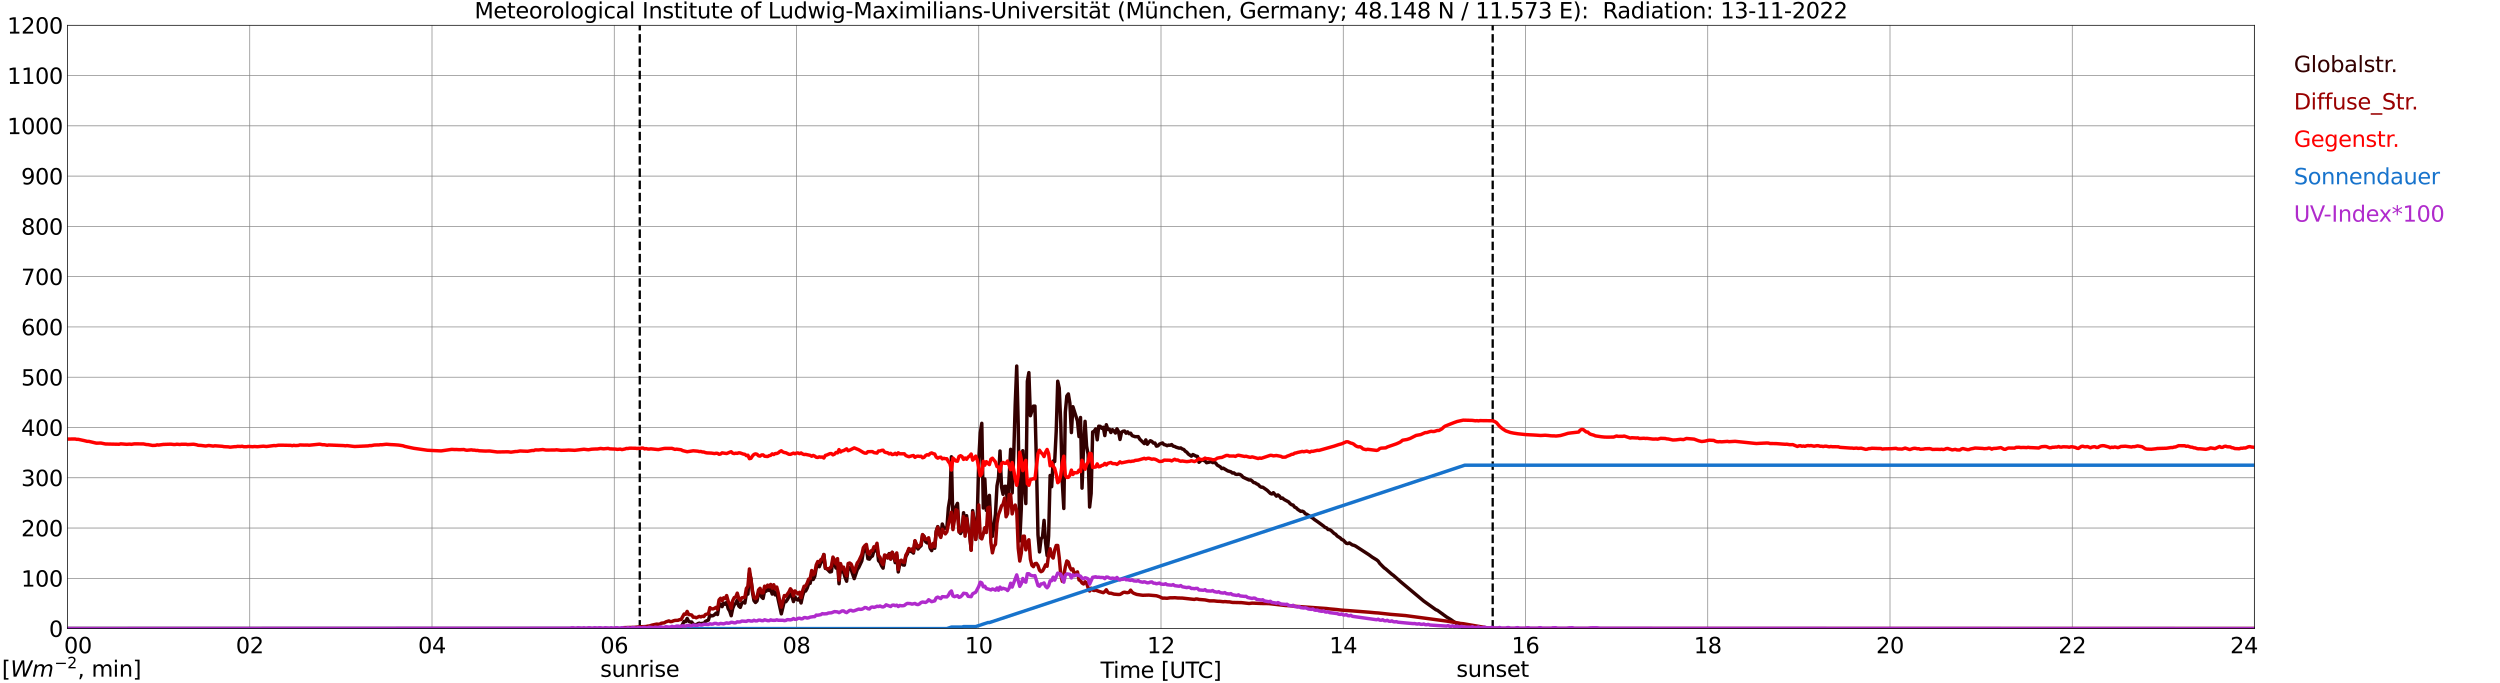 <?xml version="1.0" encoding="utf-8" standalone="no"?>
<!DOCTYPE svg PUBLIC "-//W3C//DTD SVG 1.1//EN"
  "http://www.w3.org/Graphics/SVG/1.1/DTD/svg11.dtd">
<svg xmlns:xlink="http://www.w3.org/1999/xlink" width="1085.4pt" height="296.64pt" viewBox="0 0 1085.4 296.64" xmlns="http://www.w3.org/2000/svg" version="1.1">
 <defs>
  <style type="text/css">*{stroke-linejoin: round; stroke-linecap: butt}</style>
 </defs>
 <g id="figure_1">
  <g id="patch_1">
   <path d="M 0 296.64 
L 1085.4 296.64 
L 1085.4 0 
L 0 0 
z
" style="fill: #ffffff"/>
  </g>
  <g id="axes_1">
   <g id="patch_2">
    <path d="M 29.306 272.909 
L 978.814 272.909 
L 978.814 10.976 
L 29.306 10.976 
z
" style="fill: #ffffff"/>
   </g>
   <g id="patch_3">
    <path d="M 978.814 272.909 
L 978.814 272.909 
L 978.814 10.976 
L 978.814 10.976 
z
" clip-path="url(#pce5f93e46f)" style="fill: #d3d3d3; opacity: 0.25; stroke: #d3d3d3; stroke-linejoin: miter"/>
   </g>
   <g id="matplotlib.axis_1">
    <g id="xtick_1">
     <g id="line2d_1">
      <path d="M 29.306 272.909 
L 29.306 10.976 
" clip-path="url(#pce5f93e46f)" style="fill: none; stroke: #808080; stroke-width: 0.3; stroke-linecap: square"/>
     </g>
     <g id="line2d_2"/>
     <g id="text_1">
      <!--    00 -->
      <g transform="translate(18.733 283.627) scale(0.095 -0.095)">
       <defs>
        <path id="DejaVuSans-20" transform="scale(0.016)"/>
        <path id="DejaVuSans-30" d="M 2034 4250 
Q 1547 4250 1301 3770 
Q 1056 3291 1056 2328 
Q 1056 1369 1301 889 
Q 1547 409 2034 409 
Q 2525 409 2770 889 
Q 3016 1369 3016 2328 
Q 3016 3291 2770 3770 
Q 2525 4250 2034 4250 
z
M 2034 4750 
Q 2819 4750 3233 4129 
Q 3647 3509 3647 2328 
Q 3647 1150 3233 529 
Q 2819 -91 2034 -91 
Q 1250 -91 836 529 
Q 422 1150 422 2328 
Q 422 3509 836 4129 
Q 1250 4750 2034 4750 
z
" transform="scale(0.016)"/>
       </defs>
       <use xlink:href="#DejaVuSans-20"/>
       <use xlink:href="#DejaVuSans-20" transform="translate(31.787 0)"/>
       <use xlink:href="#DejaVuSans-20" transform="translate(63.574 0)"/>
       <use xlink:href="#DejaVuSans-30" transform="translate(95.361 0)"/>
       <use xlink:href="#DejaVuSans-30" transform="translate(158.984 0)"/>
      </g>
     </g>
    </g>
    <g id="xtick_2">
     <g id="line2d_3">
      <path d="M 108.431 272.909 
L 108.431 10.976 
" clip-path="url(#pce5f93e46f)" style="fill: none; stroke: #808080; stroke-width: 0.3; stroke-linecap: square"/>
     </g>
     <g id="line2d_4"/>
     <g id="text_2">
      <!-- 02 -->
      <g transform="translate(102.387 283.627) scale(0.095 -0.095)">
       <defs>
        <path id="DejaVuSans-32" d="M 1228 531 
L 3431 531 
L 3431 0 
L 469 0 
L 469 531 
Q 828 903 1448 1529 
Q 2069 2156 2228 2338 
Q 2531 2678 2651 2914 
Q 2772 3150 2772 3378 
Q 2772 3750 2511 3984 
Q 2250 4219 1831 4219 
Q 1534 4219 1204 4116 
Q 875 4013 500 3803 
L 500 4441 
Q 881 4594 1212 4672 
Q 1544 4750 1819 4750 
Q 2544 4750 2975 4387 
Q 3406 4025 3406 3419 
Q 3406 3131 3298 2873 
Q 3191 2616 2906 2266 
Q 2828 2175 2409 1742 
Q 1991 1309 1228 531 
z
" transform="scale(0.016)"/>
       </defs>
       <use xlink:href="#DejaVuSans-30"/>
       <use xlink:href="#DejaVuSans-32" transform="translate(63.623 0)"/>
      </g>
     </g>
    </g>
    <g id="xtick_3">
     <g id="line2d_5">
      <path d="M 187.557 272.909 
L 187.557 10.976 
" clip-path="url(#pce5f93e46f)" style="fill: none; stroke: #808080; stroke-width: 0.3; stroke-linecap: square"/>
     </g>
     <g id="line2d_6"/>
     <g id="text_3">
      <!-- 04 -->
      <g transform="translate(181.513 283.627) scale(0.095 -0.095)">
       <defs>
        <path id="DejaVuSans-34" d="M 2419 4116 
L 825 1625 
L 2419 1625 
L 2419 4116 
z
M 2253 4666 
L 3047 4666 
L 3047 1625 
L 3713 1625 
L 3713 1100 
L 3047 1100 
L 3047 0 
L 2419 0 
L 2419 1100 
L 313 1100 
L 313 1709 
L 2253 4666 
z
" transform="scale(0.016)"/>
       </defs>
       <use xlink:href="#DejaVuSans-30"/>
       <use xlink:href="#DejaVuSans-34" transform="translate(63.623 0)"/>
      </g>
     </g>
    </g>
    <g id="xtick_4">
     <g id="line2d_7">
      <path d="M 266.683 272.909 
L 266.683 10.976 
" clip-path="url(#pce5f93e46f)" style="fill: none; stroke: #808080; stroke-width: 0.3; stroke-linecap: square"/>
     </g>
     <g id="line2d_8"/>
     <g id="text_4">
      <!-- 06 -->
      <g transform="translate(260.638 283.627) scale(0.095 -0.095)">
       <defs>
        <path id="DejaVuSans-36" d="M 2113 2584 
Q 1688 2584 1439 2293 
Q 1191 2003 1191 1497 
Q 1191 994 1439 701 
Q 1688 409 2113 409 
Q 2538 409 2786 701 
Q 3034 994 3034 1497 
Q 3034 2003 2786 2293 
Q 2538 2584 2113 2584 
z
M 3366 4563 
L 3366 3988 
Q 3128 4100 2886 4159 
Q 2644 4219 2406 4219 
Q 1781 4219 1451 3797 
Q 1122 3375 1075 2522 
Q 1259 2794 1537 2939 
Q 1816 3084 2150 3084 
Q 2853 3084 3261 2657 
Q 3669 2231 3669 1497 
Q 3669 778 3244 343 
Q 2819 -91 2113 -91 
Q 1303 -91 875 529 
Q 447 1150 447 2328 
Q 447 3434 972 4092 
Q 1497 4750 2381 4750 
Q 2619 4750 2861 4703 
Q 3103 4656 3366 4563 
z
" transform="scale(0.016)"/>
       </defs>
       <use xlink:href="#DejaVuSans-30"/>
       <use xlink:href="#DejaVuSans-36" transform="translate(63.623 0)"/>
      </g>
     </g>
    </g>
    <g id="xtick_5">
     <g id="line2d_9">
      <path d="M 345.808 272.909 
L 345.808 10.976 
" clip-path="url(#pce5f93e46f)" style="fill: none; stroke: #808080; stroke-width: 0.3; stroke-linecap: square"/>
     </g>
     <g id="line2d_10"/>
     <g id="text_5">
      <!-- 08 -->
      <g transform="translate(339.764 283.627) scale(0.095 -0.095)">
       <defs>
        <path id="DejaVuSans-38" d="M 2034 2216 
Q 1584 2216 1326 1975 
Q 1069 1734 1069 1313 
Q 1069 891 1326 650 
Q 1584 409 2034 409 
Q 2484 409 2743 651 
Q 3003 894 3003 1313 
Q 3003 1734 2745 1975 
Q 2488 2216 2034 2216 
z
M 1403 2484 
Q 997 2584 770 2862 
Q 544 3141 544 3541 
Q 544 4100 942 4425 
Q 1341 4750 2034 4750 
Q 2731 4750 3128 4425 
Q 3525 4100 3525 3541 
Q 3525 3141 3298 2862 
Q 3072 2584 2669 2484 
Q 3125 2378 3379 2068 
Q 3634 1759 3634 1313 
Q 3634 634 3220 271 
Q 2806 -91 2034 -91 
Q 1263 -91 848 271 
Q 434 634 434 1313 
Q 434 1759 690 2068 
Q 947 2378 1403 2484 
z
M 1172 3481 
Q 1172 3119 1398 2916 
Q 1625 2713 2034 2713 
Q 2441 2713 2670 2916 
Q 2900 3119 2900 3481 
Q 2900 3844 2670 4047 
Q 2441 4250 2034 4250 
Q 1625 4250 1398 4047 
Q 1172 3844 1172 3481 
z
" transform="scale(0.016)"/>
       </defs>
       <use xlink:href="#DejaVuSans-30"/>
       <use xlink:href="#DejaVuSans-38" transform="translate(63.623 0)"/>
      </g>
     </g>
    </g>
    <g id="xtick_6">
     <g id="line2d_11">
      <path d="M 424.934 272.909 
L 424.934 10.976 
" clip-path="url(#pce5f93e46f)" style="fill: none; stroke: #808080; stroke-width: 0.3; stroke-linecap: square"/>
     </g>
     <g id="line2d_12"/>
     <g id="text_6">
      <!-- 10 -->
      <g transform="translate(418.89 283.627) scale(0.095 -0.095)">
       <defs>
        <path id="DejaVuSans-31" d="M 794 531 
L 1825 531 
L 1825 4091 
L 703 3866 
L 703 4441 
L 1819 4666 
L 2450 4666 
L 2450 531 
L 3481 531 
L 3481 0 
L 794 0 
L 794 531 
z
" transform="scale(0.016)"/>
       </defs>
       <use xlink:href="#DejaVuSans-31"/>
       <use xlink:href="#DejaVuSans-30" transform="translate(63.623 0)"/>
      </g>
     </g>
    </g>
    <g id="xtick_7">
     <g id="line2d_13">
      <path d="M 504.06 272.909 
L 504.06 10.976 
" clip-path="url(#pce5f93e46f)" style="fill: none; stroke: #808080; stroke-width: 0.3; stroke-linecap: square"/>
     </g>
     <g id="line2d_14"/>
     <g id="text_7">
      <!-- 12 -->
      <g transform="translate(498.015 283.627) scale(0.095 -0.095)">
       <use xlink:href="#DejaVuSans-31"/>
       <use xlink:href="#DejaVuSans-32" transform="translate(63.623 0)"/>
      </g>
     </g>
    </g>
    <g id="xtick_8">
     <g id="line2d_15">
      <path d="M 583.185 272.909 
L 583.185 10.976 
" clip-path="url(#pce5f93e46f)" style="fill: none; stroke: #808080; stroke-width: 0.3; stroke-linecap: square"/>
     </g>
     <g id="line2d_16"/>
     <g id="text_8">
      <!-- 14 -->
      <g transform="translate(577.141 283.627) scale(0.095 -0.095)">
       <use xlink:href="#DejaVuSans-31"/>
       <use xlink:href="#DejaVuSans-34" transform="translate(63.623 0)"/>
      </g>
     </g>
    </g>
    <g id="xtick_9">
     <g id="line2d_17">
      <path d="M 662.311 272.909 
L 662.311 10.976 
" clip-path="url(#pce5f93e46f)" style="fill: none; stroke: #808080; stroke-width: 0.3; stroke-linecap: square"/>
     </g>
     <g id="line2d_18"/>
     <g id="text_9">
      <!-- 16 -->
      <g transform="translate(656.267 283.627) scale(0.095 -0.095)">
       <use xlink:href="#DejaVuSans-31"/>
       <use xlink:href="#DejaVuSans-36" transform="translate(63.623 0)"/>
      </g>
     </g>
    </g>
    <g id="xtick_10">
     <g id="line2d_19">
      <path d="M 741.437 272.909 
L 741.437 10.976 
" clip-path="url(#pce5f93e46f)" style="fill: none; stroke: #808080; stroke-width: 0.3; stroke-linecap: square"/>
     </g>
     <g id="line2d_20"/>
     <g id="text_10">
      <!-- 18 -->
      <g transform="translate(735.392 283.627) scale(0.095 -0.095)">
       <use xlink:href="#DejaVuSans-31"/>
       <use xlink:href="#DejaVuSans-38" transform="translate(63.623 0)"/>
      </g>
     </g>
    </g>
    <g id="xtick_11">
     <g id="line2d_21">
      <path d="M 820.562 272.909 
L 820.562 10.976 
" clip-path="url(#pce5f93e46f)" style="fill: none; stroke: #808080; stroke-width: 0.3; stroke-linecap: square"/>
     </g>
     <g id="line2d_22"/>
     <g id="text_11">
      <!-- 20 -->
      <g transform="translate(814.518 283.627) scale(0.095 -0.095)">
       <use xlink:href="#DejaVuSans-32"/>
       <use xlink:href="#DejaVuSans-30" transform="translate(63.623 0)"/>
      </g>
     </g>
    </g>
    <g id="xtick_12">
     <g id="line2d_23">
      <path d="M 899.688 272.909 
L 899.688 10.976 
" clip-path="url(#pce5f93e46f)" style="fill: none; stroke: #808080; stroke-width: 0.3; stroke-linecap: square"/>
     </g>
     <g id="line2d_24"/>
     <g id="text_12">
      <!-- 22 -->
      <g transform="translate(893.644 283.627) scale(0.095 -0.095)">
       <use xlink:href="#DejaVuSans-32"/>
       <use xlink:href="#DejaVuSans-32" transform="translate(63.623 0)"/>
      </g>
     </g>
    </g>
    <g id="xtick_13">
     <g id="line2d_25">
      <path d="M 978.814 272.909 
L 978.814 10.976 
" clip-path="url(#pce5f93e46f)" style="fill: none; stroke: #808080; stroke-width: 0.3; stroke-linecap: square"/>
     </g>
     <g id="line2d_26"/>
     <g id="text_13">
      <!-- 24    -->
      <g transform="translate(968.241 283.627) scale(0.095 -0.095)">
       <use xlink:href="#DejaVuSans-32"/>
       <use xlink:href="#DejaVuSans-34" transform="translate(63.623 0)"/>
       <use xlink:href="#DejaVuSans-20" transform="translate(127.246 0)"/>
       <use xlink:href="#DejaVuSans-20" transform="translate(159.033 0)"/>
       <use xlink:href="#DejaVuSans-20" transform="translate(190.82 0)"/>
      </g>
     </g>
    </g>
    <g id="text_14">
     <!-- Time [UTC] -->
     <g transform="translate(477.806 294.322) scale(0.095 -0.095)">
      <defs>
       <path id="DejaVuSans-54" d="M -19 4666 
L 3928 4666 
L 3928 4134 
L 2272 4134 
L 2272 0 
L 1638 0 
L 1638 4134 
L -19 4134 
L -19 4666 
z
" transform="scale(0.016)"/>
       <path id="DejaVuSans-69" d="M 603 3500 
L 1178 3500 
L 1178 0 
L 603 0 
L 603 3500 
z
M 603 4863 
L 1178 4863 
L 1178 4134 
L 603 4134 
L 603 4863 
z
" transform="scale(0.016)"/>
       <path id="DejaVuSans-6d" d="M 3328 2828 
Q 3544 3216 3844 3400 
Q 4144 3584 4550 3584 
Q 5097 3584 5394 3201 
Q 5691 2819 5691 2113 
L 5691 0 
L 5113 0 
L 5113 2094 
Q 5113 2597 4934 2840 
Q 4756 3084 4391 3084 
Q 3944 3084 3684 2787 
Q 3425 2491 3425 1978 
L 3425 0 
L 2847 0 
L 2847 2094 
Q 2847 2600 2669 2842 
Q 2491 3084 2119 3084 
Q 1678 3084 1418 2786 
Q 1159 2488 1159 1978 
L 1159 0 
L 581 0 
L 581 3500 
L 1159 3500 
L 1159 2956 
Q 1356 3278 1631 3431 
Q 1906 3584 2284 3584 
Q 2666 3584 2933 3390 
Q 3200 3197 3328 2828 
z
" transform="scale(0.016)"/>
       <path id="DejaVuSans-65" d="M 3597 1894 
L 3597 1613 
L 953 1613 
Q 991 1019 1311 708 
Q 1631 397 2203 397 
Q 2534 397 2845 478 
Q 3156 559 3463 722 
L 3463 178 
Q 3153 47 2828 -22 
Q 2503 -91 2169 -91 
Q 1331 -91 842 396 
Q 353 884 353 1716 
Q 353 2575 817 3079 
Q 1281 3584 2069 3584 
Q 2775 3584 3186 3129 
Q 3597 2675 3597 1894 
z
M 3022 2063 
Q 3016 2534 2758 2815 
Q 2500 3097 2075 3097 
Q 1594 3097 1305 2825 
Q 1016 2553 972 2059 
L 3022 2063 
z
" transform="scale(0.016)"/>
       <path id="DejaVuSans-5b" d="M 550 4863 
L 1875 4863 
L 1875 4416 
L 1125 4416 
L 1125 -397 
L 1875 -397 
L 1875 -844 
L 550 -844 
L 550 4863 
z
" transform="scale(0.016)"/>
       <path id="DejaVuSans-55" d="M 556 4666 
L 1191 4666 
L 1191 1831 
Q 1191 1081 1462 751 
Q 1734 422 2344 422 
Q 2950 422 3222 751 
Q 3494 1081 3494 1831 
L 3494 4666 
L 4128 4666 
L 4128 1753 
Q 4128 841 3676 375 
Q 3225 -91 2344 -91 
Q 1459 -91 1007 375 
Q 556 841 556 1753 
L 556 4666 
z
" transform="scale(0.016)"/>
       <path id="DejaVuSans-43" d="M 4122 4306 
L 4122 3641 
Q 3803 3938 3442 4084 
Q 3081 4231 2675 4231 
Q 1875 4231 1450 3742 
Q 1025 3253 1025 2328 
Q 1025 1406 1450 917 
Q 1875 428 2675 428 
Q 3081 428 3442 575 
Q 3803 722 4122 1019 
L 4122 359 
Q 3791 134 3420 21 
Q 3050 -91 2638 -91 
Q 1578 -91 968 557 
Q 359 1206 359 2328 
Q 359 3453 968 4101 
Q 1578 4750 2638 4750 
Q 3056 4750 3426 4639 
Q 3797 4528 4122 4306 
z
" transform="scale(0.016)"/>
       <path id="DejaVuSans-5d" d="M 1947 4863 
L 1947 -844 
L 622 -844 
L 622 -397 
L 1369 -397 
L 1369 4416 
L 622 4416 
L 622 4863 
L 1947 4863 
z
" transform="scale(0.016)"/>
      </defs>
      <use xlink:href="#DejaVuSans-54"/>
      <use xlink:href="#DejaVuSans-69" transform="translate(57.959 0)"/>
      <use xlink:href="#DejaVuSans-6d" transform="translate(85.742 0)"/>
      <use xlink:href="#DejaVuSans-65" transform="translate(183.154 0)"/>
      <use xlink:href="#DejaVuSans-20" transform="translate(244.678 0)"/>
      <use xlink:href="#DejaVuSans-5b" transform="translate(276.465 0)"/>
      <use xlink:href="#DejaVuSans-55" transform="translate(315.479 0)"/>
      <use xlink:href="#DejaVuSans-54" transform="translate(388.672 0)"/>
      <use xlink:href="#DejaVuSans-43" transform="translate(443.881 0)"/>
      <use xlink:href="#DejaVuSans-5d" transform="translate(513.705 0)"/>
     </g>
    </g>
   </g>
   <g id="matplotlib.axis_2">
    <g id="ytick_1">
     <g id="line2d_27">
      <path d="M 29.306 272.909 
L 978.814 272.909 
" clip-path="url(#pce5f93e46f)" style="fill: none; stroke: #808080; stroke-width: 0.3; stroke-linecap: square"/>
     </g>
     <g id="line2d_28"/>
     <g id="text_15">
      <!-- 0 -->
      <g transform="translate(21.261 276.518) scale(0.095 -0.095)">
       <use xlink:href="#DejaVuSans-30"/>
      </g>
     </g>
    </g>
    <g id="ytick_2">
     <g id="line2d_29">
      <path d="M 29.306 251.081 
L 978.814 251.081 
" clip-path="url(#pce5f93e46f)" style="fill: none; stroke: #808080; stroke-width: 0.3; stroke-linecap: square"/>
     </g>
     <g id="line2d_30"/>
     <g id="text_16">
      <!-- 100 -->
      <g transform="translate(9.173 254.69) scale(0.095 -0.095)">
       <use xlink:href="#DejaVuSans-31"/>
       <use xlink:href="#DejaVuSans-30" transform="translate(63.623 0)"/>
       <use xlink:href="#DejaVuSans-30" transform="translate(127.246 0)"/>
      </g>
     </g>
    </g>
    <g id="ytick_3">
     <g id="line2d_31">
      <path d="M 29.306 229.253 
L 978.814 229.253 
" clip-path="url(#pce5f93e46f)" style="fill: none; stroke: #808080; stroke-width: 0.3; stroke-linecap: square"/>
     </g>
     <g id="line2d_32"/>
     <g id="text_17">
      <!-- 200 -->
      <g transform="translate(9.173 232.863) scale(0.095 -0.095)">
       <use xlink:href="#DejaVuSans-32"/>
       <use xlink:href="#DejaVuSans-30" transform="translate(63.623 0)"/>
       <use xlink:href="#DejaVuSans-30" transform="translate(127.246 0)"/>
      </g>
     </g>
    </g>
    <g id="ytick_4">
     <g id="line2d_33">
      <path d="M 29.306 207.426 
L 978.814 207.426 
" clip-path="url(#pce5f93e46f)" style="fill: none; stroke: #808080; stroke-width: 0.3; stroke-linecap: square"/>
     </g>
     <g id="line2d_34"/>
     <g id="text_18">
      <!-- 300 -->
      <g transform="translate(9.173 211.035) scale(0.095 -0.095)">
       <defs>
        <path id="DejaVuSans-33" d="M 2597 2516 
Q 3050 2419 3304 2112 
Q 3559 1806 3559 1356 
Q 3559 666 3084 287 
Q 2609 -91 1734 -91 
Q 1441 -91 1130 -33 
Q 819 25 488 141 
L 488 750 
Q 750 597 1062 519 
Q 1375 441 1716 441 
Q 2309 441 2620 675 
Q 2931 909 2931 1356 
Q 2931 1769 2642 2001 
Q 2353 2234 1838 2234 
L 1294 2234 
L 1294 2753 
L 1863 2753 
Q 2328 2753 2575 2939 
Q 2822 3125 2822 3475 
Q 2822 3834 2567 4026 
Q 2313 4219 1838 4219 
Q 1578 4219 1281 4162 
Q 984 4106 628 3988 
L 628 4550 
Q 988 4650 1302 4700 
Q 1616 4750 1894 4750 
Q 2613 4750 3031 4423 
Q 3450 4097 3450 3541 
Q 3450 3153 3228 2886 
Q 3006 2619 2597 2516 
z
" transform="scale(0.016)"/>
       </defs>
       <use xlink:href="#DejaVuSans-33"/>
       <use xlink:href="#DejaVuSans-30" transform="translate(63.623 0)"/>
       <use xlink:href="#DejaVuSans-30" transform="translate(127.246 0)"/>
      </g>
     </g>
    </g>
    <g id="ytick_5">
     <g id="line2d_35">
      <path d="M 29.306 185.598 
L 978.814 185.598 
" clip-path="url(#pce5f93e46f)" style="fill: none; stroke: #808080; stroke-width: 0.3; stroke-linecap: square"/>
     </g>
     <g id="line2d_36"/>
     <g id="text_19">
      <!-- 400 -->
      <g transform="translate(9.173 189.207) scale(0.095 -0.095)">
       <use xlink:href="#DejaVuSans-34"/>
       <use xlink:href="#DejaVuSans-30" transform="translate(63.623 0)"/>
       <use xlink:href="#DejaVuSans-30" transform="translate(127.246 0)"/>
      </g>
     </g>
    </g>
    <g id="ytick_6">
     <g id="line2d_37">
      <path d="M 29.306 163.77 
L 978.814 163.77 
" clip-path="url(#pce5f93e46f)" style="fill: none; stroke: #808080; stroke-width: 0.3; stroke-linecap: square"/>
     </g>
     <g id="line2d_38"/>
     <g id="text_20">
      <!-- 500 -->
      <g transform="translate(9.173 167.379) scale(0.095 -0.095)">
       <defs>
        <path id="DejaVuSans-35" d="M 691 4666 
L 3169 4666 
L 3169 4134 
L 1269 4134 
L 1269 2991 
Q 1406 3038 1543 3061 
Q 1681 3084 1819 3084 
Q 2600 3084 3056 2656 
Q 3513 2228 3513 1497 
Q 3513 744 3044 326 
Q 2575 -91 1722 -91 
Q 1428 -91 1123 -41 
Q 819 9 494 109 
L 494 744 
Q 775 591 1075 516 
Q 1375 441 1709 441 
Q 2250 441 2565 725 
Q 2881 1009 2881 1497 
Q 2881 1984 2565 2268 
Q 2250 2553 1709 2553 
Q 1456 2553 1204 2497 
Q 953 2441 691 2322 
L 691 4666 
z
" transform="scale(0.016)"/>
       </defs>
       <use xlink:href="#DejaVuSans-35"/>
       <use xlink:href="#DejaVuSans-30" transform="translate(63.623 0)"/>
       <use xlink:href="#DejaVuSans-30" transform="translate(127.246 0)"/>
      </g>
     </g>
    </g>
    <g id="ytick_7">
     <g id="line2d_39">
      <path d="M 29.306 141.942 
L 978.814 141.942 
" clip-path="url(#pce5f93e46f)" style="fill: none; stroke: #808080; stroke-width: 0.3; stroke-linecap: square"/>
     </g>
     <g id="line2d_40"/>
     <g id="text_21">
      <!-- 600 -->
      <g transform="translate(9.173 145.551) scale(0.095 -0.095)">
       <use xlink:href="#DejaVuSans-36"/>
       <use xlink:href="#DejaVuSans-30" transform="translate(63.623 0)"/>
       <use xlink:href="#DejaVuSans-30" transform="translate(127.246 0)"/>
      </g>
     </g>
    </g>
    <g id="ytick_8">
     <g id="line2d_41">
      <path d="M 29.306 120.114 
L 978.814 120.114 
" clip-path="url(#pce5f93e46f)" style="fill: none; stroke: #808080; stroke-width: 0.3; stroke-linecap: square"/>
     </g>
     <g id="line2d_42"/>
     <g id="text_22">
      <!-- 700 -->
      <g transform="translate(9.173 123.724) scale(0.095 -0.095)">
       <defs>
        <path id="DejaVuSans-37" d="M 525 4666 
L 3525 4666 
L 3525 4397 
L 1831 0 
L 1172 0 
L 2766 4134 
L 525 4134 
L 525 4666 
z
" transform="scale(0.016)"/>
       </defs>
       <use xlink:href="#DejaVuSans-37"/>
       <use xlink:href="#DejaVuSans-30" transform="translate(63.623 0)"/>
       <use xlink:href="#DejaVuSans-30" transform="translate(127.246 0)"/>
      </g>
     </g>
    </g>
    <g id="ytick_9">
     <g id="line2d_43">
      <path d="M 29.306 98.287 
L 978.814 98.287 
" clip-path="url(#pce5f93e46f)" style="fill: none; stroke: #808080; stroke-width: 0.3; stroke-linecap: square"/>
     </g>
     <g id="line2d_44"/>
     <g id="text_23">
      <!-- 800 -->
      <g transform="translate(9.173 101.896) scale(0.095 -0.095)">
       <use xlink:href="#DejaVuSans-38"/>
       <use xlink:href="#DejaVuSans-30" transform="translate(63.623 0)"/>
       <use xlink:href="#DejaVuSans-30" transform="translate(127.246 0)"/>
      </g>
     </g>
    </g>
    <g id="ytick_10">
     <g id="line2d_45">
      <path d="M 29.306 76.459 
L 978.814 76.459 
" clip-path="url(#pce5f93e46f)" style="fill: none; stroke: #808080; stroke-width: 0.3; stroke-linecap: square"/>
     </g>
     <g id="line2d_46"/>
     <g id="text_24">
      <!-- 900 -->
      <g transform="translate(9.173 80.068) scale(0.095 -0.095)">
       <defs>
        <path id="DejaVuSans-39" d="M 703 97 
L 703 672 
Q 941 559 1184 500 
Q 1428 441 1663 441 
Q 2288 441 2617 861 
Q 2947 1281 2994 2138 
Q 2813 1869 2534 1725 
Q 2256 1581 1919 1581 
Q 1219 1581 811 2004 
Q 403 2428 403 3163 
Q 403 3881 828 4315 
Q 1253 4750 1959 4750 
Q 2769 4750 3195 4129 
Q 3622 3509 3622 2328 
Q 3622 1225 3098 567 
Q 2575 -91 1691 -91 
Q 1453 -91 1209 -44 
Q 966 3 703 97 
z
M 1959 2075 
Q 2384 2075 2632 2365 
Q 2881 2656 2881 3163 
Q 2881 3666 2632 3958 
Q 2384 4250 1959 4250 
Q 1534 4250 1286 3958 
Q 1038 3666 1038 3163 
Q 1038 2656 1286 2365 
Q 1534 2075 1959 2075 
z
" transform="scale(0.016)"/>
       </defs>
       <use xlink:href="#DejaVuSans-39"/>
       <use xlink:href="#DejaVuSans-30" transform="translate(63.623 0)"/>
       <use xlink:href="#DejaVuSans-30" transform="translate(127.246 0)"/>
      </g>
     </g>
    </g>
    <g id="ytick_11">
     <g id="line2d_47">
      <path d="M 29.306 54.631 
L 978.814 54.631 
" clip-path="url(#pce5f93e46f)" style="fill: none; stroke: #808080; stroke-width: 0.3; stroke-linecap: square"/>
     </g>
     <g id="line2d_48"/>
     <g id="text_25">
      <!-- 1000 -->
      <g transform="translate(3.128 58.24) scale(0.095 -0.095)">
       <use xlink:href="#DejaVuSans-31"/>
       <use xlink:href="#DejaVuSans-30" transform="translate(63.623 0)"/>
       <use xlink:href="#DejaVuSans-30" transform="translate(127.246 0)"/>
       <use xlink:href="#DejaVuSans-30" transform="translate(190.869 0)"/>
      </g>
     </g>
    </g>
    <g id="ytick_12">
     <g id="line2d_49">
      <path d="M 29.306 32.803 
L 978.814 32.803 
" clip-path="url(#pce5f93e46f)" style="fill: none; stroke: #808080; stroke-width: 0.3; stroke-linecap: square"/>
     </g>
     <g id="line2d_50"/>
     <g id="text_26">
      <!-- 1100 -->
      <g transform="translate(3.128 36.413) scale(0.095 -0.095)">
       <use xlink:href="#DejaVuSans-31"/>
       <use xlink:href="#DejaVuSans-31" transform="translate(63.623 0)"/>
       <use xlink:href="#DejaVuSans-30" transform="translate(127.246 0)"/>
       <use xlink:href="#DejaVuSans-30" transform="translate(190.869 0)"/>
      </g>
     </g>
    </g>
    <g id="ytick_13">
     <g id="line2d_51">
      <path d="M 29.306 10.976 
L 978.814 10.976 
" clip-path="url(#pce5f93e46f)" style="fill: none; stroke: #808080; stroke-width: 0.3; stroke-linecap: square"/>
     </g>
     <g id="line2d_52"/>
     <g id="text_27">
      <!-- 1200 -->
      <g transform="translate(3.128 14.585) scale(0.095 -0.095)">
       <use xlink:href="#DejaVuSans-31"/>
       <use xlink:href="#DejaVuSans-32" transform="translate(63.623 0)"/>
       <use xlink:href="#DejaVuSans-30" transform="translate(127.246 0)"/>
       <use xlink:href="#DejaVuSans-30" transform="translate(190.869 0)"/>
      </g>
     </g>
    </g>
   </g>
   <g id="line2d_53">
    <path d="M 277.76 272.909 
L 277.76 10.976 
" clip-path="url(#pce5f93e46f)" style="fill: none; stroke-dasharray: 3.7,1.6; stroke-dashoffset: 0; stroke: #000000"/>
   </g>
   <g id="line2d_54">
    <path d="M 648.068 272.909 
L 648.068 10.976 
" clip-path="url(#pce5f93e46f)" style="fill: none; stroke-dasharray: 3.7,1.6; stroke-dashoffset: 0; stroke: #000000"/>
   </g>
   <g id="line2d_55">
    <path d="M 29.306 272.909 
L 292.399 272.909 
L 293.058 272.488 
L 294.377 272.791 
L 295.036 272.317 
L 295.696 272.285 
L 297.014 269.768 
L 297.674 269.888 
L 298.333 268.486 
L 298.992 269.753 
L 299.652 270.056 
L 300.311 270.056 
L 300.971 271.101 
L 301.63 271.119 
L 302.289 271.39 
L 302.949 270.765 
L 303.608 270.562 
L 304.267 270.848 
L 304.927 270.595 
L 305.586 270.748 
L 306.246 269.785 
L 307.564 269.196 
L 308.224 266.983 
L 308.883 267.406 
L 309.543 267.303 
L 310.202 266.882 
L 310.861 266.223 
L 311.521 266.797 
L 312.18 262.864 
L 312.839 262.239 
L 313.499 263.388 
L 314.158 261.818 
L 314.818 262.357 
L 315.477 261.497 
L 316.136 264.232 
L 316.796 265.295 
L 317.455 267.321 
L 318.114 264.147 
L 318.774 262.528 
L 319.433 261.969 
L 320.093 260.467 
L 320.752 263.152 
L 321.411 263.691 
L 322.071 261.818 
L 322.73 261.412 
L 323.39 261.818 
L 324.049 257.8 
L 324.708 257.935 
L 325.368 248.903 
L 326.027 251.199 
L 326.686 257.125 
L 327.346 260.755 
L 328.005 261.582 
L 328.665 260.906 
L 329.324 257.649 
L 329.983 256.634 
L 330.643 259.184 
L 331.302 259.808 
L 331.961 256.483 
L 332.621 256.686 
L 333.28 255.503 
L 333.94 256.366 
L 334.599 255.927 
L 335.258 257.917 
L 335.918 256.128 
L 336.577 258.289 
L 337.236 257.429 
L 339.215 266.511 
L 340.533 260.991 
L 341.193 261.244 
L 341.852 260.314 
L 343.171 257.867 
L 343.83 258.847 
L 344.49 261.176 
L 345.149 259.218 
L 345.808 260.181 
L 346.468 260.517 
L 347.127 259.59 
L 347.787 261.783 
L 348.446 258.762 
L 349.105 256.686 
L 349.765 256.601 
L 350.424 255.385 
L 351.083 253.428 
L 351.743 253.259 
L 352.402 250.033 
L 353.062 251.587 
L 353.721 250.289 
L 354.38 246.609 
L 355.04 245.14 
L 355.699 246.05 
L 356.359 244.413 
L 357.018 243.653 
L 357.677 240.75 
L 358.337 246.777 
L 358.996 246.894 
L 360.315 248.329 
L 360.974 248.178 
L 361.634 242.911 
L 362.293 244.598 
L 362.952 246.624 
L 363.612 243.941 
L 364.271 253.428 
L 364.93 245.528 
L 365.59 248.313 
L 366.249 248.246 
L 366.909 250.743 
L 367.568 252.347 
L 368.227 246.353 
L 368.887 246.406 
L 369.546 247.368 
L 370.865 251.216 
L 372.184 247.316 
L 372.843 246.353 
L 374.162 243.518 
L 374.821 239.687 
L 375.481 238.993 
L 376.14 238.115 
L 376.799 242.573 
L 377.459 242.776 
L 378.118 241.813 
L 378.777 241.392 
L 379.437 239.045 
L 380.096 239.181 
L 380.756 237.356 
L 381.415 243.417 
L 382.074 244.074 
L 382.734 245.628 
L 383.393 246.674 
L 384.053 241.913 
L 384.712 241.83 
L 385.371 242.184 
L 386.031 240.344 
L 386.69 242.758 
L 387.349 239.787 
L 388.009 241.392 
L 388.668 244.277 
L 389.328 241.036 
L 389.987 248.313 
L 390.646 244.565 
L 391.306 244.38 
L 391.965 245.24 
L 392.624 245.358 
L 393.284 241.577 
L 393.943 240.479 
L 394.603 238.572 
L 395.262 239.314 
L 395.921 239.552 
L 396.581 240.126 
L 397.24 235.027 
L 397.899 237.035 
L 398.559 238.353 
L 399.218 237.509 
L 399.878 236.934 
L 400.537 232.327 
L 401.196 232.848 
L 401.856 235.18 
L 402.515 235.701 
L 403.175 234.553 
L 403.834 238.048 
L 404.493 239.06 
L 405.153 236.766 
L 405.812 238.032 
L 406.471 230.519 
L 407.131 228.629 
L 407.79 231.482 
L 408.45 232.73 
L 409.109 227.514 
L 409.768 229.389 
L 410.428 229.271 
L 411.087 229.406 
L 411.746 220.459 
L 412.406 216.373 
L 413.065 198.31 
L 413.725 227.752 
L 415.043 219.918 
L 415.703 218.551 
L 416.362 230.334 
L 417.022 231.617 
L 417.681 230.316 
L 418.34 222.602 
L 419 228.123 
L 419.659 223.886 
L 420.318 229.371 
L 420.978 231.888 
L 421.637 238.707 
L 422.297 221.69 
L 422.956 226.468 
L 423.615 234.182 
L 424.275 224.966 
L 424.934 199.659 
L 425.593 187.912 
L 426.253 183.79 
L 426.912 220.542 
L 427.572 207.982 
L 428.231 221.607 
L 428.89 216.473 
L 429.55 215.072 
L 430.209 228.258 
L 430.869 232.833 
L 432.187 223.277 
L 432.847 210.988 
L 433.506 207.426 
L 434.165 195.811 
L 434.825 211.444 
L 435.484 214.6 
L 436.144 211.156 
L 436.803 211.156 
L 437.462 219.243 
L 438.781 195.084 
L 439.44 214.009 
L 440.1 198.14 
L 440.759 175.723 
L 441.419 158.924 
L 442.078 184.432 
L 442.737 234.841 
L 443.397 221.033 
L 444.056 195.676 
L 444.716 209.248 
L 445.375 218.634 
L 446.034 165.542 
L 446.694 161.777 
L 447.353 180.484 
L 448.672 176.33 
L 449.331 176.312 
L 449.991 201.702 
L 450.65 232.174 
L 451.309 239.635 
L 451.969 234.014 
L 452.628 233.069 
L 453.287 225.927 
L 453.947 235.568 
L 454.606 241.189 
L 455.266 232.713 
L 455.925 206.43 
L 456.584 211.309 
L 457.244 200.166 
L 457.903 200.369 
L 458.563 187.285 
L 459.222 165.51 
L 459.881 168.513 
L 460.541 183.775 
L 461.2 209.283 
L 461.859 220.762 
L 462.519 178.947 
L 463.178 171.925 
L 463.838 171.03 
L 464.497 175.013 
L 465.156 187.809 
L 465.816 176.583 
L 467.794 182.813 
L 468.453 189.531 
L 469.113 181.258 
L 469.772 211.933 
L 470.431 194.324 
L 471.091 182.93 
L 471.75 193.667 
L 472.409 197.177 
L 473.069 220.138 
L 473.728 214.262 
L 474.388 187.538 
L 475.047 187.202 
L 475.706 186.205 
L 476.366 190.95 
L 477.025 185.041 
L 477.685 185.109 
L 478.344 185.969 
L 479.003 185.497 
L 479.663 189.11 
L 480.322 184.399 
L 480.981 186.442 
L 481.641 186.307 
L 482.3 187.776 
L 482.96 186.543 
L 483.619 187.1 
L 484.278 188.012 
L 484.938 186.154 
L 485.597 187.32 
L 486.256 190.797 
L 486.916 187.641 
L 487.575 187.235 
L 488.235 187.134 
L 488.894 188.08 
L 489.553 187.506 
L 490.213 188.298 
L 490.872 188.08 
L 491.532 189.143 
L 492.85 189.599 
L 494.169 189.564 
L 494.828 190.662 
L 496.807 192.587 
L 497.466 190.983 
L 498.125 192.873 
L 498.785 192.013 
L 499.444 191.354 
L 500.103 191.657 
L 500.763 192.384 
L 501.422 192.334 
L 502.082 193.7 
L 502.741 193.55 
L 503.4 192.805 
L 504.719 192.316 
L 505.379 193.043 
L 506.038 193.161 
L 506.697 193.515 
L 507.357 193.229 
L 508.016 193.329 
L 508.675 193.008 
L 509.335 193.7 
L 509.994 193.836 
L 510.654 194.174 
L 511.972 194.578 
L 512.632 194.477 
L 513.291 194.933 
L 513.95 195.152 
L 514.61 195.911 
L 515.269 196.335 
L 515.929 197.127 
L 517.247 198.04 
L 517.907 197.348 
L 519.226 198.022 
L 519.885 198.157 
L 520.544 200.707 
L 521.863 199.559 
L 522.522 199.912 
L 523.182 200.098 
L 523.841 200.892 
L 525.16 200.604 
L 525.819 200.369 
L 526.479 200.842 
L 527.138 200.775 
L 527.797 201.01 
L 528.457 201.923 
L 529.776 202.665 
L 530.435 203.442 
L 531.094 203.256 
L 533.073 204.455 
L 534.391 204.826 
L 535.051 205.365 
L 535.71 205.299 
L 536.369 205.856 
L 537.029 205.974 
L 537.688 205.871 
L 538.348 205.991 
L 539.007 206.413 
L 539.666 207.172 
L 542.304 208.406 
L 542.963 208.338 
L 543.623 208.827 
L 544.282 209.501 
L 544.941 209.619 
L 545.601 210.093 
L 546.26 210.364 
L 546.919 211.088 
L 547.579 211.527 
L 548.238 211.527 
L 550.216 212.913 
L 551.535 214.212 
L 552.195 214.465 
L 552.854 213.908 
L 554.173 215.41 
L 554.832 214.886 
L 555.491 215.393 
L 556.151 216.355 
L 556.81 216.22 
L 557.47 216.829 
L 559.448 217.892 
L 560.107 218.652 
L 560.766 219.14 
L 561.426 219.293 
L 562.085 220.188 
L 562.745 220.459 
L 563.404 221.133 
L 564.723 222.011 
L 565.382 221.91 
L 566.042 222.231 
L 566.701 223.041 
L 567.36 223.294 
L 569.338 224.56 
L 569.998 224.982 
L 570.657 225.556 
L 571.976 226.451 
L 574.613 228.376 
L 575.273 228.983 
L 575.932 229.186 
L 576.592 229.895 
L 577.251 229.945 
L 577.91 230.334 
L 579.229 231.6 
L 579.889 231.953 
L 580.548 232.73 
L 581.867 233.558 
L 582.526 234.234 
L 583.185 234.47 
L 584.504 235.871 
L 585.164 236.007 
L 585.823 235.719 
L 587.142 236.596 
L 587.801 236.749 
L 588.46 237.035 
L 594.395 240.885 
L 595.714 241.863 
L 597.692 243.079 
L 598.351 243.62 
L 599.011 244.581 
L 600.329 245.932 
L 600.989 246.574 
L 601.648 247.03 
L 604.286 249.326 
L 604.945 249.78 
L 608.242 252.685 
L 618.133 260.956 
L 623.408 264.721 
L 624.067 264.974 
L 628.023 267.862 
L 630.001 269.076 
L 631.32 270.006 
L 634.617 272.014 
L 635.276 272.876 
L 637.914 272.909 
L 978.154 272.909 
L 978.154 272.909 
" clip-path="url(#pce5f93e46f)" style="fill: none; stroke: #330000; stroke-width: 1.5; stroke-linecap: square"/>
   </g>
   <g id="line2d_56">
    <path d="M 29.306 272.909 
L 269.98 272.909 
L 270.639 272.507 
L 273.277 272.424 
L 275.255 272.381 
L 277.892 272.13 
L 279.87 272.047 
L 280.53 272.003 
L 281.189 271.835 
L 281.849 271.793 
L 283.167 271.374 
L 285.145 270.955 
L 285.805 271.038 
L 286.464 270.955 
L 287.124 270.578 
L 288.442 270.41 
L 289.102 269.988 
L 290.42 269.569 
L 291.08 269.905 
L 291.739 269.82 
L 292.399 269.528 
L 293.058 269.36 
L 294.377 269.318 
L 295.036 269.023 
L 295.696 268.982 
L 297.014 266.59 
L 297.674 266.714 
L 298.333 265.455 
L 298.992 266.799 
L 300.311 267.009 
L 300.971 267.974 
L 301.63 267.932 
L 302.289 268.227 
L 303.608 267.596 
L 304.267 267.849 
L 304.927 267.554 
L 305.586 267.681 
L 306.246 266.799 
L 307.564 266.463 
L 308.224 263.818 
L 308.883 264.322 
L 309.543 264.363 
L 310.202 264.112 
L 310.861 263.693 
L 311.521 264.531 
L 312.18 260.46 
L 312.839 259.747 
L 313.499 260.797 
L 314.158 259.537 
L 314.818 259.873 
L 315.477 258.572 
L 316.136 260.965 
L 316.796 262.307 
L 317.455 264.071 
L 318.114 260.755 
L 318.774 259.452 
L 319.433 259.201 
L 320.093 257.522 
L 320.752 259.873 
L 321.411 260.67 
L 322.071 259.537 
L 323.39 259.328 
L 324.049 255.464 
L 324.708 254.626 
L 325.368 247.028 
L 326.686 256.472 
L 327.346 259.411 
L 328.005 259.915 
L 328.665 259.284 
L 329.324 256.136 
L 329.983 255.423 
L 330.643 257.396 
L 331.302 257.396 
L 331.961 254.499 
L 332.621 255.045 
L 333.28 254.039 
L 333.94 254.752 
L 334.599 253.744 
L 335.258 255.34 
L 335.918 253.871 
L 336.577 255.717 
L 337.236 254.877 
L 337.896 257.522 
L 338.555 261.174 
L 339.215 263.608 
L 340.533 258.572 
L 341.193 258.865 
L 342.512 257.018 
L 343.171 255.632 
L 343.83 256.472 
L 344.49 258.697 
L 345.149 256.555 
L 346.468 257.859 
L 347.127 257.145 
L 347.787 259.496 
L 348.446 256.555 
L 349.105 254.541 
L 349.765 254.416 
L 350.424 253.198 
L 351.083 251.435 
L 351.743 251.225 
L 352.402 247.7 
L 353.062 249.588 
L 353.721 248.791 
L 354.38 245.264 
L 355.04 243.795 
L 355.699 244.173 
L 356.359 242.998 
L 357.018 242.494 
L 357.677 240.774 
L 358.337 246.355 
L 358.996 246.901 
L 359.655 246.986 
L 360.315 246.65 
L 360.974 245.853 
L 361.634 241.865 
L 362.293 243.081 
L 362.952 244.845 
L 363.612 242.535 
L 364.271 251.812 
L 364.93 244.677 
L 365.59 246.986 
L 366.249 246.231 
L 366.909 248.665 
L 367.568 250.051 
L 368.227 244.677 
L 368.887 244.426 
L 369.546 244.886 
L 370.865 248.414 
L 372.184 244.426 
L 372.843 243.585 
L 374.162 240.774 
L 374.821 237.792 
L 375.481 236.91 
L 376.14 236.365 
L 376.799 240.143 
L 377.459 240.647 
L 378.118 239.178 
L 378.777 239.093 
L 379.437 237.373 
L 380.096 237.709 
L 380.756 235.863 
L 381.415 241.152 
L 382.074 241.99 
L 382.734 244.09 
L 383.393 245.14 
L 384.053 240.942 
L 384.712 241.193 
L 385.371 242.243 
L 386.031 240.606 
L 386.69 242.579 
L 387.349 239.807 
L 388.009 241.403 
L 388.668 243.417 
L 389.328 240.06 
L 389.987 247.279 
L 390.646 243.585 
L 391.306 243.208 
L 391.965 244.004 
L 392.624 244.216 
L 393.284 241.025 
L 393.943 239.851 
L 394.603 238.128 
L 395.262 238.759 
L 395.921 238.338 
L 396.581 239.473 
L 397.24 234.728 
L 397.899 236.365 
L 398.559 237.456 
L 399.878 236.365 
L 400.537 232.084 
L 401.196 233.008 
L 401.856 234.182 
L 402.515 234.226 
L 403.175 233.47 
L 403.834 237.332 
L 404.493 237.709 
L 405.153 235.904 
L 405.812 237.247 
L 406.471 230.951 
L 407.131 228.893 
L 407.79 232.043 
L 408.45 233.344 
L 409.109 229.775 
L 409.768 230.993 
L 410.428 231.79 
L 411.087 230.908 
L 411.746 227.592 
L 413.065 222.388 
L 413.725 229.943 
L 415.043 221.297 
L 415.703 221.799 
L 416.362 230.993 
L 417.022 230.657 
L 417.681 230.111 
L 418.34 224.277 
L 419 232.798 
L 419.659 225.117 
L 420.318 229.524 
L 420.978 231.58 
L 421.637 238.927 
L 422.297 222.557 
L 422.956 226.376 
L 423.615 234.182 
L 424.275 229.271 
L 424.934 219.239 
L 425.593 233.427 
L 426.253 233.972 
L 426.912 231.79 
L 427.572 229.105 
L 428.231 231.202 
L 428.89 220.498 
L 429.55 220.206 
L 430.209 235.568 
L 430.869 240.019 
L 431.528 237.205 
L 432.187 236.323 
L 432.847 227.088 
L 433.506 223.395 
L 434.165 221.716 
L 434.825 219.616 
L 435.484 218.946 
L 436.144 216.259 
L 436.803 224.359 
L 437.462 223.017 
L 438.122 214.749 
L 438.781 214.705 
L 439.44 223.102 
L 440.1 220.583 
L 440.759 219.282 
L 441.419 221.631 
L 442.078 238.046 
L 442.737 243.585 
L 443.397 240.185 
L 444.056 232.84 
L 444.716 232.757 
L 445.375 238.716 
L 446.034 235.653 
L 446.694 234.35 
L 447.353 242.747 
L 448.012 245.432 
L 448.672 246.021 
L 449.331 244.718 
L 449.991 244.594 
L 450.65 245.559 
L 451.309 247.573 
L 451.969 248.204 
L 452.628 247.868 
L 453.287 246.691 
L 453.947 245.222 
L 454.606 245.853 
L 455.266 240.689 
L 455.925 238.255 
L 456.584 241.488 
L 457.244 242.284 
L 457.903 238.801 
L 458.563 236.828 
L 459.222 236.828 
L 459.881 242.116 
L 460.541 249.629 
L 461.2 252.358 
L 461.859 249.798 
L 462.519 246.146 
L 463.178 243.544 
L 463.838 244.004 
L 464.497 246.272 
L 465.156 247.447 
L 465.816 246.986 
L 466.475 249.505 
L 467.134 248.706 
L 467.794 248.287 
L 468.453 251.771 
L 469.113 252.107 
L 469.772 253.115 
L 470.431 253.534 
L 471.091 252.57 
L 471.75 253.115 
L 472.409 255.213 
L 473.069 256.599 
L 473.728 255.381 
L 474.388 256.178 
L 475.047 256.39 
L 475.706 256.221 
L 477.025 256.724 
L 479.003 257.313 
L 479.663 256.85 
L 480.322 256.053 
L 480.981 257.186 
L 481.641 257.564 
L 482.3 257.522 
L 483.619 257.942 
L 485.597 258.11 
L 486.256 258.068 
L 486.916 257.732 
L 487.575 257.269 
L 488.235 257.101 
L 488.894 257.269 
L 489.553 257.313 
L 490.213 257.145 
L 490.872 256.221 
L 491.532 257.101 
L 492.191 257.564 
L 493.51 258.068 
L 495.488 258.361 
L 496.147 258.446 
L 498.785 258.361 
L 502.082 258.655 
L 503.4 259.074 
L 504.719 259.705 
L 505.379 259.664 
L 506.697 259.747 
L 508.016 259.537 
L 509.335 259.537 
L 509.994 259.496 
L 511.313 259.62 
L 513.291 259.664 
L 518.566 260.251 
L 519.226 260.041 
L 519.885 260.083 
L 520.544 260.251 
L 523.182 260.46 
L 525.16 260.88 
L 527.138 260.88 
L 528.457 261.048 
L 529.776 261.089 
L 531.094 261.257 
L 531.754 261.174 
L 533.073 261.301 
L 533.732 261.301 
L 535.051 261.552 
L 539.007 261.635 
L 542.304 262.012 
L 543.623 261.846 
L 547.579 262.012 
L 550.876 262.056 
L 558.129 262.894 
L 560.107 262.979 
L 563.404 263.315 
L 564.723 263.398 
L 575.932 264.195 
L 577.251 264.363 
L 579.229 264.531 
L 580.548 264.658 
L 581.867 264.826 
L 583.845 264.994 
L 585.164 265.077 
L 594.395 265.791 
L 597.032 266.044 
L 598.351 266.127 
L 603.626 266.714 
L 610.22 267.26 
L 628.683 269.737 
L 630.001 269.988 
L 633.298 270.492 
L 633.958 270.661 
L 635.276 270.787 
L 639.892 271.584 
L 641.87 271.92 
L 646.486 272.717 
L 650.442 272.909 
L 978.154 272.909 
L 978.154 272.909 
" clip-path="url(#pce5f93e46f)" style="fill: none; stroke: #990000; stroke-width: 1.5; stroke-linecap: square"/>
   </g>
   <g id="line2d_57">
    <path d="M 29.306 190.636 
L 31.943 190.59 
L 32.603 190.585 
L 33.262 190.747 
L 33.921 190.727 
L 36.559 191.297 
L 37.878 191.624 
L 38.537 191.62 
L 41.834 192.401 
L 43.812 192.356 
L 45.79 192.757 
L 51.725 192.882 
L 52.384 192.694 
L 55.022 192.906 
L 56.34 192.807 
L 57 192.914 
L 58.319 192.705 
L 62.275 192.738 
L 63.594 193.01 
L 64.253 193.021 
L 66.231 193.395 
L 67.55 193.344 
L 68.209 193.131 
L 68.869 193.227 
L 70.847 192.952 
L 74.144 192.84 
L 75.462 192.991 
L 76.122 192.984 
L 76.781 192.855 
L 78.1 192.993 
L 78.759 192.877 
L 80.737 192.871 
L 81.397 193.015 
L 84.034 192.862 
L 85.353 193.102 
L 86.013 193.329 
L 87.331 193.395 
L 89.309 193.643 
L 90.628 193.408 
L 92.606 193.685 
L 93.266 193.539 
L 96.563 193.772 
L 97.222 193.921 
L 99.2 194.006 
L 99.86 194.15 
L 101.838 193.925 
L 102.497 193.921 
L 103.156 193.785 
L 104.475 193.842 
L 105.135 193.726 
L 105.794 193.949 
L 107.113 193.947 
L 107.772 193.82 
L 109.75 193.956 
L 110.41 193.851 
L 111.728 193.953 
L 113.047 193.822 
L 114.366 193.716 
L 115.685 193.862 
L 118.982 193.436 
L 119.641 193.499 
L 120.96 193.275 
L 122.938 193.294 
L 126.235 193.358 
L 126.894 193.506 
L 127.553 193.325 
L 128.213 193.451 
L 129.532 193.386 
L 130.191 193.172 
L 132.169 193.246 
L 133.488 193.211 
L 134.147 193.305 
L 138.763 192.834 
L 140.082 193.102 
L 140.741 193.072 
L 142.06 193.32 
L 142.719 193.2 
L 149.313 193.46 
L 149.972 193.565 
L 150.632 193.454 
L 152.61 193.705 
L 153.929 193.851 
L 159.863 193.585 
L 160.523 193.443 
L 161.182 193.471 
L 162.501 193.218 
L 163.819 193.172 
L 164.479 193.187 
L 165.138 193.063 
L 165.798 193.089 
L 167.776 192.869 
L 169.754 193.034 
L 171.073 193.087 
L 173.051 193.233 
L 174.37 193.436 
L 175.029 193.545 
L 175.688 193.792 
L 177.666 194.22 
L 179.645 194.632 
L 185.579 195.477 
L 187.557 195.582 
L 191.513 195.765 
L 196.129 195.097 
L 197.448 195.178 
L 198.107 195.15 
L 199.426 195.241 
L 201.404 195.165 
L 202.063 195.388 
L 202.723 195.488 
L 204.701 195.294 
L 205.36 195.438 
L 206.02 195.436 
L 206.679 195.571 
L 207.339 195.551 
L 207.998 195.706 
L 210.635 195.833 
L 212.614 195.804 
L 215.91 196.232 
L 220.526 196.143 
L 221.845 196.315 
L 223.823 196.025 
L 224.482 196.025 
L 225.801 195.785 
L 227.12 195.857 
L 229.098 195.924 
L 231.076 195.586 
L 231.736 195.61 
L 232.395 195.333 
L 233.714 195.363 
L 235.692 195.171 
L 237.011 195.405 
L 240.967 195.366 
L 241.626 195.278 
L 243.604 195.521 
L 245.583 195.466 
L 246.901 195.379 
L 249.539 195.514 
L 253.495 195.043 
L 255.473 195.276 
L 256.792 195.032 
L 258.111 194.955 
L 259.43 194.931 
L 260.748 194.698 
L 262.067 194.87 
L 264.045 194.665 
L 264.705 194.879 
L 267.342 194.99 
L 268.002 195.115 
L 269.32 194.979 
L 269.98 195.206 
L 271.298 194.936 
L 271.958 194.706 
L 272.617 194.733 
L 273.277 194.591 
L 275.914 194.617 
L 276.573 194.709 
L 277.233 194.63 
L 277.892 194.672 
L 278.552 194.538 
L 279.211 194.536 
L 279.87 194.894 
L 280.53 194.755 
L 281.189 194.936 
L 281.849 194.982 
L 282.508 194.861 
L 283.827 194.995 
L 285.805 195.2 
L 288.442 194.691 
L 291.739 194.658 
L 293.058 195.115 
L 293.717 194.999 
L 295.696 195.267 
L 296.355 195.63 
L 298.333 196.13 
L 300.971 195.713 
L 302.949 195.879 
L 303.608 196.06 
L 304.267 196.005 
L 304.927 196.228 
L 305.586 196.243 
L 306.246 196.501 
L 306.905 196.632 
L 308.883 196.719 
L 310.202 196.931 
L 310.861 196.784 
L 311.521 196.815 
L 312.18 197.23 
L 312.839 197.097 
L 313.499 196.605 
L 315.477 196.918 
L 316.796 196.344 
L 317.455 196.119 
L 318.114 196.76 
L 318.774 196.926 
L 319.433 196.754 
L 320.093 196.846 
L 320.752 196.584 
L 321.411 196.662 
L 322.73 197.149 
L 323.39 197.23 
L 324.049 197.819 
L 324.708 197.642 
L 325.368 199.138 
L 326.027 198.969 
L 326.686 197.97 
L 327.346 197.287 
L 328.005 197.046 
L 328.665 197.223 
L 329.324 197.896 
L 329.983 198.035 
L 330.643 197.52 
L 331.302 197.498 
L 331.961 198.083 
L 333.28 198.205 
L 333.94 197.821 
L 334.599 197.699 
L 335.258 197.053 
L 335.918 197.35 
L 336.577 196.907 
L 337.236 196.902 
L 337.896 196.614 
L 338.555 196.04 
L 339.215 195.704 
L 339.874 196.213 
L 340.533 196.472 
L 341.193 196.566 
L 342.512 197.221 
L 343.171 197.265 
L 344.49 196.721 
L 345.149 197.003 
L 345.808 196.71 
L 346.468 196.649 
L 347.127 196.961 
L 347.787 196.651 
L 348.446 197.097 
L 349.105 197.341 
L 349.765 197.273 
L 351.743 197.693 
L 352.402 198.09 
L 353.062 197.727 
L 353.721 198.024 
L 354.38 198.529 
L 355.04 198.622 
L 355.699 198.343 
L 356.359 198.489 
L 357.018 198.419 
L 357.677 198.856 
L 358.337 197.717 
L 358.996 197.551 
L 360.315 196.95 
L 360.974 196.933 
L 361.634 197.481 
L 362.293 197.184 
L 362.952 196.461 
L 363.612 196.623 
L 364.271 195.202 
L 364.93 196.239 
L 365.59 195.774 
L 366.249 195.628 
L 367.568 194.872 
L 368.227 195.68 
L 368.887 195.457 
L 370.865 194.453 
L 372.843 195.265 
L 374.821 196.457 
L 375.481 196.736 
L 376.14 196.747 
L 376.799 196.095 
L 378.777 196.062 
L 379.437 196.509 
L 380.756 196.717 
L 381.415 195.787 
L 382.074 195.82 
L 382.734 195.536 
L 383.393 195.464 
L 384.053 196.28 
L 384.712 196.483 
L 385.371 196.564 
L 386.031 197.062 
L 386.69 196.822 
L 387.349 197.359 
L 388.009 197.241 
L 388.668 196.815 
L 389.328 197.389 
L 389.987 196.59 
L 390.646 197.02 
L 392.624 197.014 
L 393.284 197.786 
L 394.603 198.299 
L 395.921 197.893 
L 396.581 197.773 
L 397.24 198.566 
L 397.899 198.142 
L 398.559 198.033 
L 399.218 198.16 
L 399.878 198.083 
L 400.537 198.745 
L 401.196 198.546 
L 401.856 197.773 
L 402.515 197.422 
L 403.175 197.586 
L 403.834 196.883 
L 404.493 196.63 
L 405.153 196.946 
L 405.812 197.123 
L 406.471 198.456 
L 407.131 198.913 
L 407.79 198.596 
L 408.45 198.478 
L 409.109 199.229 
L 409.768 198.972 
L 410.428 199.148 
L 411.087 199.157 
L 411.746 200.399 
L 412.406 201.266 
L 413.065 204.077 
L 413.725 198.862 
L 415.043 200.159 
L 415.703 200.233 
L 416.362 198.201 
L 417.022 197.852 
L 417.681 198.221 
L 418.34 199.452 
L 419 198.843 
L 419.659 199.404 
L 420.318 198.452 
L 420.978 197.968 
L 421.637 197.121 
L 422.297 199.779 
L 422.956 199.074 
L 423.615 198.037 
L 424.275 199.653 
L 425.593 206.55 
L 426.253 205.719 
L 426.912 200.279 
L 427.572 201.962 
L 428.231 200.432 
L 428.89 201.161 
L 429.55 201.707 
L 430.209 199.373 
L 430.869 198.937 
L 432.187 200.578 
L 432.847 202.564 
L 433.506 202.807 
L 434.165 204.739 
L 434.825 201.283 
L 435.484 200.783 
L 436.144 201.154 
L 436.803 201.139 
L 437.462 200.159 
L 438.781 203.909 
L 439.44 200.814 
L 440.1 203.879 
L 440.759 207.991 
L 441.419 210.676 
L 442.078 206.384 
L 442.737 196.304 
L 443.397 199.437 
L 444.056 204.326 
L 444.716 201.711 
L 445.375 199.862 
L 446.034 210.056 
L 446.694 210.68 
L 447.353 208.176 
L 448.012 208.072 
L 448.672 207.812 
L 449.331 207.912 
L 450.65 196.931 
L 451.309 195.475 
L 451.969 196.475 
L 452.628 197.116 
L 453.287 198.219 
L 453.947 196.337 
L 454.606 195.139 
L 455.266 196.955 
L 455.925 202.217 
L 456.584 200.748 
L 457.244 202.361 
L 457.903 203.376 
L 458.563 205.959 
L 459.222 209.565 
L 459.881 208.988 
L 460.541 206.175 
L 461.2 201.017 
L 461.859 198.057 
L 462.519 206.341 
L 463.178 207.273 
L 463.838 207.244 
L 464.497 206.338 
L 465.156 204.097 
L 465.816 206.009 
L 466.475 205.177 
L 467.134 205.284 
L 467.794 205.188 
L 468.453 204.127 
L 469.113 204.769 
L 469.772 199.829 
L 470.431 202.121 
L 471.091 203.734 
L 471.75 201.63 
L 472.409 200.676 
L 473.069 196.865 
L 473.728 196.926 
L 474.388 202.94 
L 475.706 202.75 
L 476.366 201.401 
L 477.025 202.661 
L 477.685 202.545 
L 478.344 202.08 
L 479.003 201.94 
L 479.663 201.198 
L 480.322 201.855 
L 480.981 201.17 
L 482.3 200.786 
L 482.96 201.261 
L 484.278 201.307 
L 484.938 201.626 
L 485.597 201.143 
L 486.256 200.5 
L 486.916 200.958 
L 490.213 200.277 
L 490.872 200.384 
L 491.532 200.207 
L 492.191 200.187 
L 492.85 199.893 
L 494.169 199.757 
L 496.807 198.983 
L 497.466 199.268 
L 498.125 199.013 
L 498.785 198.941 
L 500.103 199.384 
L 500.763 199.26 
L 501.422 199.369 
L 502.082 199.64 
L 503.4 200.38 
L 504.719 200.225 
L 505.379 199.768 
L 508.016 199.829 
L 508.675 200.115 
L 509.994 199.393 
L 510.654 199.744 
L 511.313 199.685 
L 511.972 200.052 
L 512.632 200.257 
L 513.291 200.146 
L 515.269 200.423 
L 516.588 200.262 
L 517.247 200.019 
L 518.566 200.395 
L 519.226 200.102 
L 520.544 199.157 
L 521.204 199.458 
L 521.863 199.546 
L 522.522 199.31 
L 523.182 198.884 
L 523.841 199.168 
L 524.501 199.138 
L 525.819 199.378 
L 526.479 199.609 
L 527.138 199.581 
L 527.797 199.408 
L 528.457 198.926 
L 529.776 198.642 
L 530.435 198.616 
L 531.754 198.024 
L 532.413 197.736 
L 533.073 197.727 
L 533.732 197.996 
L 535.71 197.987 
L 536.369 198.164 
L 537.029 197.786 
L 537.688 197.631 
L 540.326 198.184 
L 540.985 198.085 
L 542.304 198.456 
L 542.963 198.537 
L 543.623 198.343 
L 546.26 199.081 
L 546.919 198.834 
L 547.579 198.987 
L 551.535 197.679 
L 552.195 197.719 
L 552.854 197.926 
L 554.173 197.758 
L 556.151 198.138 
L 556.81 198.5 
L 558.129 198.454 
L 558.788 198.077 
L 560.107 197.596 
L 560.766 197.245 
L 561.426 197.201 
L 562.085 196.743 
L 562.745 196.643 
L 563.404 196.424 
L 564.723 196.154 
L 565.382 195.992 
L 566.042 196.134 
L 567.36 195.844 
L 568.679 196.296 
L 569.338 195.916 
L 569.998 195.957 
L 571.976 195.499 
L 572.635 195.556 
L 579.229 193.694 
L 581.207 193.032 
L 582.526 192.674 
L 584.504 191.799 
L 585.164 191.799 
L 586.482 192.38 
L 587.142 192.537 
L 587.801 192.877 
L 588.46 193.458 
L 589.12 193.831 
L 589.779 194.019 
L 590.439 193.958 
L 591.098 194.294 
L 591.757 194.901 
L 593.076 195.224 
L 593.736 195.056 
L 597.692 195.558 
L 598.351 195.359 
L 599.011 194.768 
L 599.67 194.556 
L 601.648 194.445 
L 602.307 194.06 
L 606.264 192.692 
L 607.582 192.113 
L 608.242 191.729 
L 608.901 191.135 
L 610.879 190.799 
L 612.198 190.363 
L 614.836 189.038 
L 616.814 188.682 
L 618.792 187.809 
L 619.451 187.809 
L 620.77 187.392 
L 621.429 187.248 
L 622.089 187.366 
L 622.748 187.311 
L 624.067 186.877 
L 624.726 186.914 
L 626.045 186.163 
L 626.705 185.517 
L 627.364 185.037 
L 629.342 184.236 
L 631.32 183.463 
L 632.639 182.992 
L 635.276 182.411 
L 639.233 182.511 
L 640.552 182.695 
L 641.211 182.616 
L 641.87 182.736 
L 642.53 182.612 
L 647.805 182.673 
L 648.464 182.821 
L 649.123 183.116 
L 649.783 183.574 
L 651.102 185.146 
L 652.42 186.222 
L 653.739 187.067 
L 655.717 187.757 
L 657.036 188.023 
L 659.014 188.328 
L 662.311 188.675 
L 666.927 188.926 
L 668.905 189.071 
L 670.883 188.961 
L 672.202 189.075 
L 673.521 189.221 
L 674.839 189.239 
L 675.499 189.315 
L 677.477 189.092 
L 679.455 188.54 
L 680.774 188.125 
L 682.092 187.951 
L 685.389 187.578 
L 686.049 186.761 
L 686.708 186.418 
L 687.368 186.499 
L 688.686 187.551 
L 689.346 187.586 
L 690.005 188.232 
L 690.664 188.566 
L 691.983 188.937 
L 692.643 189.239 
L 695.28 189.623 
L 696.599 189.758 
L 697.918 189.787 
L 700.555 189.754 
L 701.874 189.284 
L 702.533 189.453 
L 704.511 189.442 
L 705.171 189.313 
L 707.808 190.186 
L 708.468 190.042 
L 710.446 190.16 
L 711.105 190.103 
L 711.765 190.382 
L 713.743 190.273 
L 714.402 190.365 
L 715.062 190.313 
L 717.699 190.64 
L 719.018 190.592 
L 719.677 190.679 
L 720.996 190.299 
L 722.974 190.374 
L 723.633 190.546 
L 724.293 190.592 
L 725.612 190.882 
L 726.271 191.031 
L 727.59 190.98 
L 729.568 190.729 
L 730.887 190.863 
L 732.205 190.369 
L 735.502 190.649 
L 737.48 191.376 
L 738.799 191.69 
L 740.118 191.533 
L 741.437 191.232 
L 742.096 191.107 
L 744.074 191.214 
L 744.734 191.568 
L 745.393 191.758 
L 746.052 191.812 
L 746.712 191.744 
L 747.371 191.83 
L 750.009 191.633 
L 750.668 191.768 
L 753.306 191.605 
L 762.537 192.565 
L 763.856 192.48 
L 767.153 192.332 
L 767.812 192.375 
L 768.471 192.561 
L 771.109 192.591 
L 775.065 192.89 
L 775.725 192.838 
L 777.043 193.069 
L 778.362 193.032 
L 779.681 193.569 
L 780.34 193.84 
L 781 193.574 
L 781.659 193.493 
L 782.318 193.746 
L 782.978 193.63 
L 783.637 193.796 
L 784.296 193.552 
L 784.956 193.436 
L 785.615 193.537 
L 786.275 193.451 
L 787.593 193.731 
L 788.912 193.486 
L 789.572 193.541 
L 790.231 193.748 
L 790.89 193.733 
L 791.55 193.879 
L 792.209 193.733 
L 792.868 193.72 
L 794.187 193.999 
L 794.847 193.846 
L 795.506 193.949 
L 798.143 193.977 
L 798.803 194.213 
L 803.419 194.536 
L 804.078 194.521 
L 804.737 194.65 
L 806.056 194.534 
L 806.715 194.68 
L 808.034 194.576 
L 810.012 195.088 
L 810.672 195.003 
L 811.331 194.759 
L 811.99 194.759 
L 812.65 194.608 
L 815.287 194.7 
L 816.606 194.722 
L 817.265 195.008 
L 817.925 194.881 
L 821.222 194.796 
L 823.2 194.639 
L 823.859 194.918 
L 825.837 194.966 
L 827.156 194.532 
L 829.134 195.191 
L 830.453 194.746 
L 831.112 194.624 
L 831.772 194.678 
L 832.431 194.848 
L 833.091 194.8 
L 833.75 195.069 
L 835.069 194.984 
L 835.728 194.84 
L 837.706 194.768 
L 838.366 194.888 
L 839.025 195.134 
L 841.003 195.067 
L 842.322 195.134 
L 842.981 195.04 
L 843.641 195.185 
L 844.3 195.067 
L 844.959 194.785 
L 845.619 194.713 
L 847.597 195.337 
L 848.916 195.08 
L 849.575 195.329 
L 850.894 195.388 
L 851.553 194.933 
L 852.213 194.75 
L 854.191 195.224 
L 854.85 195.204 
L 855.51 194.933 
L 856.828 194.672 
L 857.488 194.514 
L 860.785 194.693 
L 861.444 194.807 
L 862.763 194.715 
L 863.422 194.523 
L 864.082 194.619 
L 864.741 195.019 
L 865.4 194.709 
L 866.719 194.645 
L 868.697 194.327 
L 870.016 195.032 
L 870.675 195.086 
L 871.335 194.728 
L 871.994 194.506 
L 874.632 194.554 
L 875.291 194.233 
L 876.61 194.185 
L 877.269 194.305 
L 878.588 194.268 
L 879.907 194.342 
L 880.566 194.183 
L 881.225 194.318 
L 882.544 194.362 
L 885.182 194.508 
L 885.841 194.128 
L 886.5 193.936 
L 887.819 193.838 
L 888.479 193.903 
L 889.797 194.414 
L 890.457 194.386 
L 891.116 194.176 
L 891.775 194.187 
L 892.435 194.08 
L 893.094 194.093 
L 893.754 193.851 
L 894.413 194.111 
L 895.072 194.119 
L 895.732 193.967 
L 897.71 194.039 
L 898.369 194.189 
L 899.029 193.995 
L 899.688 193.977 
L 901.007 194.246 
L 901.666 194.58 
L 902.326 194.687 
L 903.644 193.809 
L 904.304 193.737 
L 904.963 193.962 
L 905.622 193.977 
L 906.282 193.873 
L 907.601 194.405 
L 908.26 194.121 
L 908.919 193.977 
L 909.579 193.953 
L 910.238 194.292 
L 910.898 194.209 
L 911.557 193.801 
L 912.216 193.576 
L 912.876 193.488 
L 913.535 193.521 
L 915.513 194.052 
L 916.173 194.381 
L 916.832 194.137 
L 917.491 194.27 
L 918.151 194.032 
L 919.469 194.344 
L 920.129 194.161 
L 920.788 193.838 
L 922.766 193.731 
L 925.404 194.078 
L 926.063 193.908 
L 926.723 193.927 
L 928.041 193.593 
L 930.02 193.96 
L 931.338 194.803 
L 931.998 194.977 
L 933.976 195.045 
L 935.954 194.842 
L 936.613 194.713 
L 940.57 194.604 
L 942.548 194.3 
L 943.207 194.32 
L 943.867 194.113 
L 944.526 194.06 
L 945.845 193.499 
L 948.482 193.519 
L 949.142 193.781 
L 949.801 193.667 
L 951.12 194.13 
L 951.779 194.156 
L 952.438 194.425 
L 953.098 194.475 
L 953.757 194.735 
L 954.417 194.861 
L 955.076 194.827 
L 957.714 195.08 
L 959.032 194.759 
L 959.692 194.442 
L 961.67 194.772 
L 963.648 193.86 
L 964.307 194.215 
L 964.967 194.211 
L 965.626 193.838 
L 966.285 193.716 
L 966.945 193.964 
L 968.264 194.036 
L 968.923 194.366 
L 969.582 194.46 
L 970.242 194.739 
L 972.22 194.835 
L 972.879 194.595 
L 973.539 194.615 
L 974.198 194.482 
L 974.857 194.523 
L 976.176 193.969 
L 976.836 193.897 
L 977.495 194.076 
L 978.154 194.139 
L 978.154 194.139 
" clip-path="url(#pce5f93e46f)" style="fill: none; stroke: #ff0000; stroke-width: 1.5; stroke-linecap: square"/>
   </g>
   <g id="line2d_58">
    <path d="M 29.306 272.909 
L 411.087 272.909 
L 413.065 272.254 
L 417.681 272.254 
L 418.34 272.036 
L 423.615 272.036 
L 428.89 270.289 
L 429.55 270.289 
L 635.936 201.969 
L 978.154 201.969 
L 978.154 201.969 
" clip-path="url(#pce5f93e46f)" style="fill: none; stroke: #1773cc; stroke-width: 1.5; stroke-linecap: square"/>
   </g>
   <g id="line2d_59">
    <path d="M 29.306 272.909 
L 247.561 272.8 
L 248.22 272.581 
L 248.88 272.581 
L 249.539 272.778 
L 250.198 272.8 
L 250.858 272.56 
L 252.836 272.8 
L 253.495 272.56 
L 254.155 272.8 
L 254.814 272.8 
L 255.473 272.56 
L 256.133 272.581 
L 256.792 272.778 
L 257.451 272.8 
L 258.111 272.538 
L 259.43 272.778 
L 260.089 272.56 
L 260.748 272.56 
L 261.408 272.778 
L 262.067 272.8 
L 262.726 272.538 
L 264.705 272.8 
L 265.364 272.538 
L 266.023 272.778 
L 266.683 272.778 
L 267.342 272.538 
L 268.002 272.538 
L 268.661 272.756 
L 269.32 272.756 
L 269.98 272.494 
L 271.298 272.734 
L 271.958 272.734 
L 272.617 272.472 
L 273.277 272.712 
L 273.936 272.712 
L 274.595 272.45 
L 275.255 272.494 
L 275.914 272.669 
L 276.573 272.691 
L 277.233 272.407 
L 278.552 272.647 
L 279.211 272.407 
L 279.87 272.385 
L 280.53 272.603 
L 281.189 272.581 
L 281.849 272.298 
L 283.827 272.538 
L 284.486 272.254 
L 285.145 272.472 
L 285.805 272.45 
L 286.464 272.188 
L 287.124 272.188 
L 287.783 272.385 
L 288.442 272.385 
L 289.102 272.058 
L 290.42 272.254 
L 291.08 272.232 
L 291.739 271.927 
L 292.399 272.145 
L 293.058 272.101 
L 293.717 271.817 
L 294.377 271.796 
L 295.036 271.97 
L 295.696 271.97 
L 296.355 271.665 
L 297.014 271.817 
L 297.674 271.839 
L 298.333 271.555 
L 298.992 271.534 
L 299.652 271.73 
L 300.311 271.686 
L 300.971 271.337 
L 302.289 271.534 
L 302.949 271.468 
L 303.608 271.163 
L 304.267 271.381 
L 304.927 271.337 
L 305.586 271.032 
L 307.564 271.141 
L 308.224 270.813 
L 308.883 270.988 
L 309.543 270.922 
L 310.202 270.639 
L 310.861 270.639 
L 311.521 270.901 
L 312.18 270.922 
L 312.839 270.661 
L 314.158 270.857 
L 315.477 270.42 
L 316.136 270.595 
L 316.796 270.486 
L 317.455 270.159 
L 318.114 270.224 
L 318.774 270.42 
L 319.433 270.377 
L 320.093 269.962 
L 320.752 270.049 
L 321.411 269.984 
L 322.071 269.635 
L 324.049 269.787 
L 324.708 269.438 
L 325.368 269.482 
L 326.027 269.656 
L 326.686 269.635 
L 327.346 269.285 
L 328.005 269.569 
L 328.665 269.569 
L 329.324 269.242 
L 329.983 269.242 
L 330.643 269.46 
L 331.302 269.482 
L 331.961 269.089 
L 333.28 269.46 
L 333.94 269.482 
L 334.599 269.111 
L 335.258 269.307 
L 336.577 269.329 
L 337.236 269.089 
L 337.896 269.307 
L 339.874 269.285 
L 340.533 269.46 
L 341.193 269.351 
L 341.852 269.002 
L 343.171 269.133 
L 343.83 268.958 
L 344.49 268.543 
L 345.149 268.914 
L 345.808 268.849 
L 346.468 268.478 
L 347.127 268.369 
L 347.787 268.674 
L 348.446 268.609 
L 349.105 268.129 
L 349.765 268.15 
L 350.424 268.347 
L 351.083 268.216 
L 351.743 267.932 
L 353.062 267.736 
L 353.721 267.714 
L 354.38 267.037 
L 355.04 267.103 
L 356.359 266.863 
L 357.018 266.426 
L 357.677 266.535 
L 358.996 266.448 
L 359.655 266.142 
L 360.974 266.055 
L 362.293 265.531 
L 363.612 265.662 
L 364.271 265.989 
L 365.59 265.247 
L 366.249 265.225 
L 366.909 265.706 
L 367.568 265.968 
L 368.887 265.007 
L 369.546 264.963 
L 370.206 265.291 
L 370.865 265.182 
L 372.843 264.418 
L 373.502 264.571 
L 374.162 264.505 
L 374.821 264.221 
L 375.481 263.763 
L 376.14 263.85 
L 376.799 264.287 
L 377.459 264.396 
L 378.118 263.697 
L 378.777 263.523 
L 379.437 263.697 
L 380.096 263.523 
L 380.756 263.195 
L 381.415 263.348 
L 382.074 263.086 
L 382.734 263.414 
L 383.393 263.523 
L 384.053 263.239 
L 384.712 262.584 
L 386.69 263.326 
L 387.349 262.759 
L 388.009 262.693 
L 388.668 262.955 
L 389.328 262.737 
L 389.987 263.326 
L 390.646 262.868 
L 391.306 262.999 
L 391.965 262.999 
L 392.624 262.868 
L 393.284 262.322 
L 393.943 261.973 
L 395.262 262.06 
L 395.921 262.301 
L 397.24 261.995 
L 397.899 262.388 
L 398.559 262.497 
L 399.218 262.191 
L 399.878 261.602 
L 400.537 261.362 
L 401.856 261.558 
L 402.515 261.165 
L 403.175 260.38 
L 404.493 261.231 
L 405.812 260.86 
L 406.471 259.55 
L 407.131 259.245 
L 408.45 259.878 
L 409.109 259.048 
L 411.087 259.157 
L 411.746 258.459 
L 412.406 257.215 
L 413.065 256.582 
L 413.725 258.743 
L 414.384 259.048 
L 415.703 258.633 
L 416.362 259.354 
L 417.022 259.114 
L 417.681 258.502 
L 418.34 257.564 
L 419.659 257.76 
L 420.318 258.895 
L 421.637 259.048 
L 422.297 257.782 
L 423.615 257.127 
L 424.934 254.617 
L 425.593 252.762 
L 426.253 253.089 
L 426.912 254.77 
L 427.572 254.53 
L 428.231 255.534 
L 429.55 255.883 
L 430.209 256.145 
L 430.869 255.709 
L 431.528 255.905 
L 432.187 256.232 
L 432.847 255.272 
L 433.506 256.254 
L 434.165 254.901 
L 434.825 255.774 
L 435.484 255.403 
L 436.803 255.796 
L 437.462 256.385 
L 438.122 255.403 
L 438.781 253.22 
L 439.44 254.879 
L 441.419 249.597 
L 442.737 254.573 
L 443.397 253.438 
L 444.056 251.168 
L 444.716 252.391 
L 445.375 252.762 
L 446.034 249.095 
L 446.694 249.095 
L 447.353 249.684 
L 448.012 249.924 
L 448.672 250.033 
L 449.331 249.924 
L 450.65 254.202 
L 451.309 254.53 
L 451.969 253.526 
L 452.628 253.46 
L 453.287 253.089 
L 453.947 254.552 
L 454.606 255.185 
L 455.266 254.333 
L 455.925 252.151 
L 456.584 252.129 
L 457.244 250.579 
L 457.903 251.867 
L 459.222 248.833 
L 460.541 249.313 
L 461.859 252.762 
L 462.519 249.75 
L 463.178 249.16 
L 464.497 249.357 
L 465.156 250.928 
L 465.816 249.597 
L 466.475 249.99 
L 467.134 249.64 
L 467.794 249.619 
L 469.113 250.142 
L 469.772 251.016 
L 470.431 251.256 
L 471.091 250.841 
L 471.75 251.016 
L 472.409 251.343 
L 473.069 253.591 
L 474.388 250.644 
L 475.706 250.404 
L 476.366 250.666 
L 477.025 250.579 
L 477.685 250.71 
L 479.003 250.732 
L 479.663 251.212 
L 480.322 250.535 
L 480.981 250.579 
L 481.641 250.95 
L 482.3 251.125 
L 482.96 250.972 
L 484.278 251.212 
L 484.938 250.71 
L 485.597 251.408 
L 486.256 251.801 
L 486.916 251.496 
L 487.575 251.539 
L 488.235 251.234 
L 488.894 251.714 
L 489.553 251.67 
L 490.872 251.998 
L 491.532 251.714 
L 492.191 252.194 
L 493.51 252.303 
L 494.169 252.041 
L 494.828 252.5 
L 496.147 252.784 
L 496.807 252.565 
L 498.125 253.046 
L 498.785 252.98 
L 499.444 252.718 
L 500.103 252.653 
L 500.763 253.177 
L 501.422 253.198 
L 502.082 253.46 
L 503.4 253.133 
L 504.06 253.591 
L 505.379 253.7 
L 506.038 253.438 
L 506.697 253.875 
L 508.675 254.071 
L 509.335 253.81 
L 509.994 254.268 
L 511.972 254.53 
L 512.632 254.224 
L 513.291 254.748 
L 515.269 255.119 
L 515.929 254.966 
L 516.588 255.054 
L 517.247 255.512 
L 517.907 255.49 
L 518.566 255.599 
L 519.226 255.447 
L 519.885 255.447 
L 520.544 256.123 
L 522.522 256.276 
L 523.182 255.992 
L 523.841 256.538 
L 525.819 256.625 
L 526.479 256.385 
L 527.138 256.844 
L 528.457 257.106 
L 529.116 256.865 
L 529.776 257.324 
L 531.094 257.498 
L 531.754 257.28 
L 532.413 257.717 
L 533.732 257.891 
L 534.391 257.717 
L 535.051 258.197 
L 537.029 258.546 
L 537.688 258.241 
L 538.348 258.721 
L 540.326 258.939 
L 540.985 258.895 
L 541.644 259.397 
L 543.623 259.834 
L 544.282 259.638 
L 544.941 259.725 
L 545.601 260.227 
L 547.579 260.532 
L 548.238 260.38 
L 548.898 260.882 
L 550.876 261.253 
L 551.535 261.056 
L 552.195 261.558 
L 553.513 261.733 
L 554.173 261.908 
L 554.832 261.602 
L 556.151 262.235 
L 558.129 262.41 
L 558.788 262.344 
L 559.448 262.824 
L 560.766 263.064 
L 561.426 262.803 
L 562.085 263.326 
L 563.404 263.545 
L 564.063 263.348 
L 564.723 263.807 
L 566.042 263.981 
L 566.701 263.894 
L 567.36 264.069 
L 568.02 264.396 
L 569.338 264.571 
L 569.998 264.396 
L 570.657 264.854 
L 571.317 264.963 
L 571.976 264.876 
L 572.635 265.204 
L 573.954 265.422 
L 574.613 265.204 
L 575.273 265.662 
L 575.932 265.749 
L 576.592 265.596 
L 577.251 265.989 
L 580.548 266.382 
L 581.207 266.666 
L 581.867 266.753 
L 582.526 266.557 
L 583.185 266.972 
L 583.845 267.037 
L 584.504 266.841 
L 585.164 267.277 
L 585.823 267.365 
L 586.482 267.146 
L 587.142 267.583 
L 597.692 269.067 
L 598.351 268.827 
L 599.011 269.242 
L 599.67 269.285 
L 600.329 269.067 
L 600.989 269.482 
L 601.648 269.525 
L 602.307 269.307 
L 602.967 269.7 
L 603.626 269.766 
L 604.286 269.569 
L 604.945 269.918 
L 605.604 269.984 
L 606.264 269.897 
L 606.923 270.137 
L 610.879 270.508 
L 613.517 270.748 
L 614.176 270.704 
L 614.836 270.879 
L 615.495 270.922 
L 616.154 270.792 
L 616.814 271.053 
L 617.473 271.075 
L 618.133 270.901 
L 618.792 271.206 
L 619.451 271.228 
L 620.111 271.075 
L 620.77 271.359 
L 624.067 271.577 
L 628.023 271.817 
L 628.683 271.599 
L 629.342 271.905 
L 630.001 271.927 
L 630.661 271.708 
L 631.32 272.014 
L 631.98 272.036 
L 632.639 271.817 
L 633.298 272.123 
L 633.958 272.145 
L 634.617 271.948 
L 635.276 272.21 
L 638.573 272.319 
L 639.233 272.101 
L 639.892 272.407 
L 641.211 272.429 
L 641.87 272.188 
L 642.53 272.494 
L 643.848 272.516 
L 644.508 272.276 
L 645.167 272.56 
L 647.145 272.538 
L 647.805 272.363 
L 648.464 272.647 
L 650.442 272.625 
L 651.102 272.429 
L 651.761 272.712 
L 653.739 272.712 
L 654.399 272.494 
L 655.058 272.472 
L 655.717 272.756 
L 657.695 272.756 
L 658.355 272.56 
L 659.014 272.494 
L 659.674 272.778 
L 662.311 272.778 
L 662.97 272.538 
L 663.63 272.516 
L 664.289 272.778 
L 667.586 272.778 
L 668.246 272.538 
L 668.905 272.516 
L 669.564 272.778 
L 672.861 272.778 
L 673.521 272.778 
L 674.18 272.56 
L 675.499 272.538 
L 676.158 272.8 
L 680.114 272.8 
L 681.433 272.56 
L 682.752 272.538 
L 683.411 272.8 
L 689.346 272.8 
L 690.664 272.581 
L 693.302 272.56 
L 694.621 272.8 
L 978.154 272.909 
L 978.154 272.909 
" clip-path="url(#pce5f93e46f)" style="fill: none; stroke: #b02bcc; stroke-width: 1.5; stroke-linecap: square"/>
   </g>
   <g id="patch_4">
    <path d="M 29.306 272.909 
L 29.306 10.976 
" style="fill: none; stroke: #000000; stroke-width: 0.3; stroke-linejoin: miter; stroke-linecap: square"/>
   </g>
   <g id="patch_5">
    <path d="M 978.814 272.909 
L 978.814 10.976 
" style="fill: none; stroke: #000000; stroke-width: 0.3; stroke-linejoin: miter; stroke-linecap: square"/>
   </g>
   <g id="patch_6">
    <path d="M 29.306 272.909 
L 978.814 272.909 
" style="fill: none; stroke: #000000; stroke-width: 0.3; stroke-linejoin: miter; stroke-linecap: square"/>
   </g>
   <g id="patch_7">
    <path d="M 29.306 10.976 
L 978.814 10.976 
" style="fill: none; stroke: #000000; stroke-width: 0.3; stroke-linejoin: miter; stroke-linecap: square"/>
   </g>
   <g id="text_28">
    <!-- sunrise -->
    <g transform="translate(260.596 293.863) scale(0.095 -0.095)">
     <defs>
      <path id="DejaVuSans-73" d="M 2834 3397 
L 2834 2853 
Q 2591 2978 2328 3040 
Q 2066 3103 1784 3103 
Q 1356 3103 1142 2972 
Q 928 2841 928 2578 
Q 928 2378 1081 2264 
Q 1234 2150 1697 2047 
L 1894 2003 
Q 2506 1872 2764 1633 
Q 3022 1394 3022 966 
Q 3022 478 2636 193 
Q 2250 -91 1575 -91 
Q 1294 -91 989 -36 
Q 684 19 347 128 
L 347 722 
Q 666 556 975 473 
Q 1284 391 1588 391 
Q 1994 391 2212 530 
Q 2431 669 2431 922 
Q 2431 1156 2273 1281 
Q 2116 1406 1581 1522 
L 1381 1569 
Q 847 1681 609 1914 
Q 372 2147 372 2553 
Q 372 3047 722 3315 
Q 1072 3584 1716 3584 
Q 2034 3584 2315 3537 
Q 2597 3491 2834 3397 
z
" transform="scale(0.016)"/>
      <path id="DejaVuSans-75" d="M 544 1381 
L 544 3500 
L 1119 3500 
L 1119 1403 
Q 1119 906 1312 657 
Q 1506 409 1894 409 
Q 2359 409 2629 706 
Q 2900 1003 2900 1516 
L 2900 3500 
L 3475 3500 
L 3475 0 
L 2900 0 
L 2900 538 
Q 2691 219 2414 64 
Q 2138 -91 1772 -91 
Q 1169 -91 856 284 
Q 544 659 544 1381 
z
M 1991 3584 
L 1991 3584 
z
" transform="scale(0.016)"/>
      <path id="DejaVuSans-6e" d="M 3513 2113 
L 3513 0 
L 2938 0 
L 2938 2094 
Q 2938 2591 2744 2837 
Q 2550 3084 2163 3084 
Q 1697 3084 1428 2787 
Q 1159 2491 1159 1978 
L 1159 0 
L 581 0 
L 581 3500 
L 1159 3500 
L 1159 2956 
Q 1366 3272 1645 3428 
Q 1925 3584 2291 3584 
Q 2894 3584 3203 3211 
Q 3513 2838 3513 2113 
z
" transform="scale(0.016)"/>
      <path id="DejaVuSans-72" d="M 2631 2963 
Q 2534 3019 2420 3045 
Q 2306 3072 2169 3072 
Q 1681 3072 1420 2755 
Q 1159 2438 1159 1844 
L 1159 0 
L 581 0 
L 581 3500 
L 1159 3500 
L 1159 2956 
Q 1341 3275 1631 3429 
Q 1922 3584 2338 3584 
Q 2397 3584 2469 3576 
Q 2541 3569 2628 3553 
L 2631 2963 
z
" transform="scale(0.016)"/>
     </defs>
     <use xlink:href="#DejaVuSans-73"/>
     <use xlink:href="#DejaVuSans-75" transform="translate(52.1 0)"/>
     <use xlink:href="#DejaVuSans-6e" transform="translate(115.479 0)"/>
     <use xlink:href="#DejaVuSans-72" transform="translate(178.857 0)"/>
     <use xlink:href="#DejaVuSans-69" transform="translate(219.971 0)"/>
     <use xlink:href="#DejaVuSans-73" transform="translate(247.754 0)"/>
     <use xlink:href="#DejaVuSans-65" transform="translate(299.854 0)"/>
    </g>
   </g>
   <g id="text_29">
    <!-- sunset -->
    <g transform="translate(632.314 293.863) scale(0.095 -0.095)">
     <defs>
      <path id="DejaVuSans-74" d="M 1172 4494 
L 1172 3500 
L 2356 3500 
L 2356 3053 
L 1172 3053 
L 1172 1153 
Q 1172 725 1289 603 
Q 1406 481 1766 481 
L 2356 481 
L 2356 0 
L 1766 0 
Q 1100 0 847 248 
Q 594 497 594 1153 
L 594 3053 
L 172 3053 
L 172 3500 
L 594 3500 
L 594 4494 
L 1172 4494 
z
" transform="scale(0.016)"/>
     </defs>
     <use xlink:href="#DejaVuSans-73"/>
     <use xlink:href="#DejaVuSans-75" transform="translate(52.1 0)"/>
     <use xlink:href="#DejaVuSans-6e" transform="translate(115.479 0)"/>
     <use xlink:href="#DejaVuSans-73" transform="translate(178.857 0)"/>
     <use xlink:href="#DejaVuSans-65" transform="translate(230.957 0)"/>
     <use xlink:href="#DejaVuSans-74" transform="translate(292.48 0)"/>
    </g>
   </g>
   <g id="text_30">
    <!-- [$Wm^{-2}$, min] -->
    <g transform="translate(0.821 293.863) scale(0.095 -0.095)">
     <defs>
      <path id="DejaVuSans-Oblique-57" d="M 616 4666 
L 1228 4666 
L 1453 697 
L 3213 4666 
L 3916 4666 
L 4147 697 
L 5888 4666 
L 6528 4666 
L 4453 0 
L 3659 0 
L 3444 3891 
L 1697 0 
L 903 0 
L 616 4666 
z
" transform="scale(0.016)"/>
      <path id="DejaVuSans-Oblique-6d" d="M 5747 2113 
L 5338 0 
L 4763 0 
L 5166 2094 
Q 5191 2228 5203 2325 
Q 5216 2422 5216 2491 
Q 5216 2772 5059 2928 
Q 4903 3084 4622 3084 
Q 4203 3084 3875 2770 
Q 3547 2456 3450 1953 
L 3066 0 
L 2491 0 
L 2900 2094 
Q 2925 2209 2937 2307 
Q 2950 2406 2950 2484 
Q 2950 2769 2794 2926 
Q 2638 3084 2363 3084 
Q 1938 3084 1609 2770 
Q 1281 2456 1184 1953 
L 800 0 
L 225 0 
L 909 3500 
L 1484 3500 
L 1375 2956 
Q 1609 3263 1923 3423 
Q 2238 3584 2597 3584 
Q 2978 3584 3223 3384 
Q 3469 3184 3519 2828 
Q 3781 3197 4126 3390 
Q 4472 3584 4856 3584 
Q 5306 3584 5551 3325 
Q 5797 3066 5797 2591 
Q 5797 2488 5784 2364 
Q 5772 2241 5747 2113 
z
" transform="scale(0.016)"/>
      <path id="DejaVuSans-2212" d="M 678 2272 
L 4684 2272 
L 4684 1741 
L 678 1741 
L 678 2272 
z
" transform="scale(0.016)"/>
      <path id="DejaVuSans-2c" d="M 750 794 
L 1409 794 
L 1409 256 
L 897 -744 
L 494 -744 
L 750 256 
L 750 794 
z
" transform="scale(0.016)"/>
     </defs>
     <use xlink:href="#DejaVuSans-5b" transform="translate(0 0.766)"/>
     <use xlink:href="#DejaVuSans-Oblique-57" transform="translate(39.014 0.766)"/>
     <use xlink:href="#DejaVuSans-Oblique-6d" transform="translate(137.891 0.766)"/>
     <use xlink:href="#DejaVuSans-2212" transform="translate(239.953 39.047) scale(0.7)"/>
     <use xlink:href="#DejaVuSans-32" transform="translate(298.605 39.047) scale(0.7)"/>
     <use xlink:href="#DejaVuSans-2c" transform="translate(345.875 0.766)"/>
     <use xlink:href="#DejaVuSans-20" transform="translate(377.663 0.766)"/>
     <use xlink:href="#DejaVuSans-6d" transform="translate(409.45 0.766)"/>
     <use xlink:href="#DejaVuSans-69" transform="translate(506.862 0.766)"/>
     <use xlink:href="#DejaVuSans-6e" transform="translate(534.645 0.766)"/>
     <use xlink:href="#DejaVuSans-5d" transform="translate(598.024 0.766)"/>
    </g>
   </g>
   <g id="text_31">
    <!-- Globalstr. -->
    <g style="fill: #330000" transform="translate(995.905 31.291) scale(0.095 -0.095)">
     <defs>
      <path id="DejaVuSans-47" d="M 3809 666 
L 3809 1919 
L 2778 1919 
L 2778 2438 
L 4434 2438 
L 4434 434 
Q 4069 175 3628 42 
Q 3188 -91 2688 -91 
Q 1594 -91 976 548 
Q 359 1188 359 2328 
Q 359 3472 976 4111 
Q 1594 4750 2688 4750 
Q 3144 4750 3555 4637 
Q 3966 4525 4313 4306 
L 4313 3634 
Q 3963 3931 3569 4081 
Q 3175 4231 2741 4231 
Q 1884 4231 1454 3753 
Q 1025 3275 1025 2328 
Q 1025 1384 1454 906 
Q 1884 428 2741 428 
Q 3075 428 3337 486 
Q 3600 544 3809 666 
z
" transform="scale(0.016)"/>
      <path id="DejaVuSans-6c" d="M 603 4863 
L 1178 4863 
L 1178 0 
L 603 0 
L 603 4863 
z
" transform="scale(0.016)"/>
      <path id="DejaVuSans-6f" d="M 1959 3097 
Q 1497 3097 1228 2736 
Q 959 2375 959 1747 
Q 959 1119 1226 758 
Q 1494 397 1959 397 
Q 2419 397 2687 759 
Q 2956 1122 2956 1747 
Q 2956 2369 2687 2733 
Q 2419 3097 1959 3097 
z
M 1959 3584 
Q 2709 3584 3137 3096 
Q 3566 2609 3566 1747 
Q 3566 888 3137 398 
Q 2709 -91 1959 -91 
Q 1206 -91 779 398 
Q 353 888 353 1747 
Q 353 2609 779 3096 
Q 1206 3584 1959 3584 
z
" transform="scale(0.016)"/>
      <path id="DejaVuSans-62" d="M 3116 1747 
Q 3116 2381 2855 2742 
Q 2594 3103 2138 3103 
Q 1681 3103 1420 2742 
Q 1159 2381 1159 1747 
Q 1159 1113 1420 752 
Q 1681 391 2138 391 
Q 2594 391 2855 752 
Q 3116 1113 3116 1747 
z
M 1159 2969 
Q 1341 3281 1617 3432 
Q 1894 3584 2278 3584 
Q 2916 3584 3314 3078 
Q 3713 2572 3713 1747 
Q 3713 922 3314 415 
Q 2916 -91 2278 -91 
Q 1894 -91 1617 61 
Q 1341 213 1159 525 
L 1159 0 
L 581 0 
L 581 4863 
L 1159 4863 
L 1159 2969 
z
" transform="scale(0.016)"/>
      <path id="DejaVuSans-61" d="M 2194 1759 
Q 1497 1759 1228 1600 
Q 959 1441 959 1056 
Q 959 750 1161 570 
Q 1363 391 1709 391 
Q 2188 391 2477 730 
Q 2766 1069 2766 1631 
L 2766 1759 
L 2194 1759 
z
M 3341 1997 
L 3341 0 
L 2766 0 
L 2766 531 
Q 2569 213 2275 61 
Q 1981 -91 1556 -91 
Q 1019 -91 701 211 
Q 384 513 384 1019 
Q 384 1609 779 1909 
Q 1175 2209 1959 2209 
L 2766 2209 
L 2766 2266 
Q 2766 2663 2505 2880 
Q 2244 3097 1772 3097 
Q 1472 3097 1187 3025 
Q 903 2953 641 2809 
L 641 3341 
Q 956 3463 1253 3523 
Q 1550 3584 1831 3584 
Q 2591 3584 2966 3190 
Q 3341 2797 3341 1997 
z
" transform="scale(0.016)"/>
      <path id="DejaVuSans-2e" d="M 684 794 
L 1344 794 
L 1344 0 
L 684 0 
L 684 794 
z
" transform="scale(0.016)"/>
     </defs>
     <use xlink:href="#DejaVuSans-47"/>
     <use xlink:href="#DejaVuSans-6c" transform="translate(77.49 0)"/>
     <use xlink:href="#DejaVuSans-6f" transform="translate(105.273 0)"/>
     <use xlink:href="#DejaVuSans-62" transform="translate(166.455 0)"/>
     <use xlink:href="#DejaVuSans-61" transform="translate(229.932 0)"/>
     <use xlink:href="#DejaVuSans-6c" transform="translate(291.211 0)"/>
     <use xlink:href="#DejaVuSans-73" transform="translate(318.994 0)"/>
     <use xlink:href="#DejaVuSans-74" transform="translate(371.094 0)"/>
     <use xlink:href="#DejaVuSans-72" transform="translate(410.303 0)"/>
     <use xlink:href="#DejaVuSans-2e" transform="translate(442.291 0)"/>
    </g>
   </g>
   <g id="text_32">
    <!-- Diffuse_Str. -->
    <g style="fill: #990000" transform="translate(995.905 47.531) scale(0.095 -0.095)">
     <defs>
      <path id="DejaVuSans-44" d="M 1259 4147 
L 1259 519 
L 2022 519 
Q 2988 519 3436 956 
Q 3884 1394 3884 2338 
Q 3884 3275 3436 3711 
Q 2988 4147 2022 4147 
L 1259 4147 
z
M 628 4666 
L 1925 4666 
Q 3281 4666 3915 4102 
Q 4550 3538 4550 2338 
Q 4550 1131 3912 565 
Q 3275 0 1925 0 
L 628 0 
L 628 4666 
z
" transform="scale(0.016)"/>
      <path id="DejaVuSans-66" d="M 2375 4863 
L 2375 4384 
L 1825 4384 
Q 1516 4384 1395 4259 
Q 1275 4134 1275 3809 
L 1275 3500 
L 2222 3500 
L 2222 3053 
L 1275 3053 
L 1275 0 
L 697 0 
L 697 3053 
L 147 3053 
L 147 3500 
L 697 3500 
L 697 3744 
Q 697 4328 969 4595 
Q 1241 4863 1831 4863 
L 2375 4863 
z
" transform="scale(0.016)"/>
      <path id="DejaVuSans-5f" d="M 3263 -1063 
L 3263 -1509 
L -63 -1509 
L -63 -1063 
L 3263 -1063 
z
" transform="scale(0.016)"/>
      <path id="DejaVuSans-53" d="M 3425 4513 
L 3425 3897 
Q 3066 4069 2747 4153 
Q 2428 4238 2131 4238 
Q 1616 4238 1336 4038 
Q 1056 3838 1056 3469 
Q 1056 3159 1242 3001 
Q 1428 2844 1947 2747 
L 2328 2669 
Q 3034 2534 3370 2195 
Q 3706 1856 3706 1288 
Q 3706 609 3251 259 
Q 2797 -91 1919 -91 
Q 1588 -91 1214 -16 
Q 841 59 441 206 
L 441 856 
Q 825 641 1194 531 
Q 1563 422 1919 422 
Q 2459 422 2753 634 
Q 3047 847 3047 1241 
Q 3047 1584 2836 1778 
Q 2625 1972 2144 2069 
L 1759 2144 
Q 1053 2284 737 2584 
Q 422 2884 422 3419 
Q 422 4038 858 4394 
Q 1294 4750 2059 4750 
Q 2388 4750 2728 4690 
Q 3069 4631 3425 4513 
z
" transform="scale(0.016)"/>
     </defs>
     <use xlink:href="#DejaVuSans-44"/>
     <use xlink:href="#DejaVuSans-69" transform="translate(77.002 0)"/>
     <use xlink:href="#DejaVuSans-66" transform="translate(104.785 0)"/>
     <use xlink:href="#DejaVuSans-66" transform="translate(139.99 0)"/>
     <use xlink:href="#DejaVuSans-75" transform="translate(175.195 0)"/>
     <use xlink:href="#DejaVuSans-73" transform="translate(238.574 0)"/>
     <use xlink:href="#DejaVuSans-65" transform="translate(290.674 0)"/>
     <use xlink:href="#DejaVuSans-5f" transform="translate(352.197 0)"/>
     <use xlink:href="#DejaVuSans-53" transform="translate(402.197 0)"/>
     <use xlink:href="#DejaVuSans-74" transform="translate(465.674 0)"/>
     <use xlink:href="#DejaVuSans-72" transform="translate(504.883 0)"/>
     <use xlink:href="#DejaVuSans-2e" transform="translate(536.871 0)"/>
    </g>
   </g>
   <g id="text_33">
    <!-- Gegenstr. -->
    <g style="fill: #ff0000" transform="translate(995.905 63.771) scale(0.095 -0.095)">
     <defs>
      <path id="DejaVuSans-67" d="M 2906 1791 
Q 2906 2416 2648 2759 
Q 2391 3103 1925 3103 
Q 1463 3103 1205 2759 
Q 947 2416 947 1791 
Q 947 1169 1205 825 
Q 1463 481 1925 481 
Q 2391 481 2648 825 
Q 2906 1169 2906 1791 
z
M 3481 434 
Q 3481 -459 3084 -895 
Q 2688 -1331 1869 -1331 
Q 1566 -1331 1297 -1286 
Q 1028 -1241 775 -1147 
L 775 -588 
Q 1028 -725 1275 -790 
Q 1522 -856 1778 -856 
Q 2344 -856 2625 -561 
Q 2906 -266 2906 331 
L 2906 616 
Q 2728 306 2450 153 
Q 2172 0 1784 0 
Q 1141 0 747 490 
Q 353 981 353 1791 
Q 353 2603 747 3093 
Q 1141 3584 1784 3584 
Q 2172 3584 2450 3431 
Q 2728 3278 2906 2969 
L 2906 3500 
L 3481 3500 
L 3481 434 
z
" transform="scale(0.016)"/>
     </defs>
     <use xlink:href="#DejaVuSans-47"/>
     <use xlink:href="#DejaVuSans-65" transform="translate(77.49 0)"/>
     <use xlink:href="#DejaVuSans-67" transform="translate(139.014 0)"/>
     <use xlink:href="#DejaVuSans-65" transform="translate(202.49 0)"/>
     <use xlink:href="#DejaVuSans-6e" transform="translate(264.014 0)"/>
     <use xlink:href="#DejaVuSans-73" transform="translate(327.393 0)"/>
     <use xlink:href="#DejaVuSans-74" transform="translate(379.492 0)"/>
     <use xlink:href="#DejaVuSans-72" transform="translate(418.701 0)"/>
     <use xlink:href="#DejaVuSans-2e" transform="translate(450.689 0)"/>
    </g>
   </g>
   <g id="text_34">
    <!-- Sonnendauer -->
    <g style="fill: #1773cc" transform="translate(995.905 80.01) scale(0.095 -0.095)">
     <defs>
      <path id="DejaVuSans-64" d="M 2906 2969 
L 2906 4863 
L 3481 4863 
L 3481 0 
L 2906 0 
L 2906 525 
Q 2725 213 2448 61 
Q 2172 -91 1784 -91 
Q 1150 -91 751 415 
Q 353 922 353 1747 
Q 353 2572 751 3078 
Q 1150 3584 1784 3584 
Q 2172 3584 2448 3432 
Q 2725 3281 2906 2969 
z
M 947 1747 
Q 947 1113 1208 752 
Q 1469 391 1925 391 
Q 2381 391 2643 752 
Q 2906 1113 2906 1747 
Q 2906 2381 2643 2742 
Q 2381 3103 1925 3103 
Q 1469 3103 1208 2742 
Q 947 2381 947 1747 
z
" transform="scale(0.016)"/>
     </defs>
     <use xlink:href="#DejaVuSans-53"/>
     <use xlink:href="#DejaVuSans-6f" transform="translate(63.477 0)"/>
     <use xlink:href="#DejaVuSans-6e" transform="translate(124.658 0)"/>
     <use xlink:href="#DejaVuSans-6e" transform="translate(188.037 0)"/>
     <use xlink:href="#DejaVuSans-65" transform="translate(251.416 0)"/>
     <use xlink:href="#DejaVuSans-6e" transform="translate(312.939 0)"/>
     <use xlink:href="#DejaVuSans-64" transform="translate(376.318 0)"/>
     <use xlink:href="#DejaVuSans-61" transform="translate(439.795 0)"/>
     <use xlink:href="#DejaVuSans-75" transform="translate(501.074 0)"/>
     <use xlink:href="#DejaVuSans-65" transform="translate(564.453 0)"/>
     <use xlink:href="#DejaVuSans-72" transform="translate(625.977 0)"/>
    </g>
   </g>
   <g id="text_35">
    <!-- UV-Index*100 -->
    <g style="fill: #b02bcc" transform="translate(995.905 96.25) scale(0.095 -0.095)">
     <defs>
      <path id="DejaVuSans-56" d="M 1831 0 
L 50 4666 
L 709 4666 
L 2188 738 
L 3669 4666 
L 4325 4666 
L 2547 0 
L 1831 0 
z
" transform="scale(0.016)"/>
      <path id="DejaVuSans-2d" d="M 313 2009 
L 1997 2009 
L 1997 1497 
L 313 1497 
L 313 2009 
z
" transform="scale(0.016)"/>
      <path id="DejaVuSans-49" d="M 628 4666 
L 1259 4666 
L 1259 0 
L 628 0 
L 628 4666 
z
" transform="scale(0.016)"/>
      <path id="DejaVuSans-78" d="M 3513 3500 
L 2247 1797 
L 3578 0 
L 2900 0 
L 1881 1375 
L 863 0 
L 184 0 
L 1544 1831 
L 300 3500 
L 978 3500 
L 1906 2253 
L 2834 3500 
L 3513 3500 
z
" transform="scale(0.016)"/>
      <path id="DejaVuSans-2a" d="M 3009 3897 
L 1888 3291 
L 3009 2681 
L 2828 2375 
L 1778 3009 
L 1778 1831 
L 1422 1831 
L 1422 3009 
L 372 2375 
L 191 2681 
L 1313 3291 
L 191 3897 
L 372 4206 
L 1422 3572 
L 1422 4750 
L 1778 4750 
L 1778 3572 
L 2828 4206 
L 3009 3897 
z
" transform="scale(0.016)"/>
     </defs>
     <use xlink:href="#DejaVuSans-55"/>
     <use xlink:href="#DejaVuSans-56" transform="translate(73.193 0)"/>
     <use xlink:href="#DejaVuSans-2d" transform="translate(135.727 0)"/>
     <use xlink:href="#DejaVuSans-49" transform="translate(171.811 0)"/>
     <use xlink:href="#DejaVuSans-6e" transform="translate(201.303 0)"/>
     <use xlink:href="#DejaVuSans-64" transform="translate(264.682 0)"/>
     <use xlink:href="#DejaVuSans-65" transform="translate(328.158 0)"/>
     <use xlink:href="#DejaVuSans-78" transform="translate(387.932 0)"/>
     <use xlink:href="#DejaVuSans-2a" transform="translate(447.111 0)"/>
     <use xlink:href="#DejaVuSans-31" transform="translate(497.111 0)"/>
     <use xlink:href="#DejaVuSans-30" transform="translate(560.734 0)"/>
     <use xlink:href="#DejaVuSans-30" transform="translate(624.357 0)"/>
    </g>
   </g>
   <g id="text_36">
    <!-- Meteorological Institute of Ludwig-Maximilians-Universität (München, Germany; 48.148 N / 11.573 E):  Radiation: 13-11-2022 -->
    <g transform="translate(206.01 7.976) scale(0.095 -0.095)">
     <defs>
      <path id="DejaVuSans-4d" d="M 628 4666 
L 1569 4666 
L 2759 1491 
L 3956 4666 
L 4897 4666 
L 4897 0 
L 4281 0 
L 4281 4097 
L 3078 897 
L 2444 897 
L 1241 4097 
L 1241 0 
L 628 0 
L 628 4666 
z
" transform="scale(0.016)"/>
      <path id="DejaVuSans-63" d="M 3122 3366 
L 3122 2828 
Q 2878 2963 2633 3030 
Q 2388 3097 2138 3097 
Q 1578 3097 1268 2742 
Q 959 2388 959 1747 
Q 959 1106 1268 751 
Q 1578 397 2138 397 
Q 2388 397 2633 464 
Q 2878 531 3122 666 
L 3122 134 
Q 2881 22 2623 -34 
Q 2366 -91 2075 -91 
Q 1284 -91 818 406 
Q 353 903 353 1747 
Q 353 2603 823 3093 
Q 1294 3584 2113 3584 
Q 2378 3584 2631 3529 
Q 2884 3475 3122 3366 
z
" transform="scale(0.016)"/>
      <path id="DejaVuSans-4c" d="M 628 4666 
L 1259 4666 
L 1259 531 
L 3531 531 
L 3531 0 
L 628 0 
L 628 4666 
z
" transform="scale(0.016)"/>
      <path id="DejaVuSans-77" d="M 269 3500 
L 844 3500 
L 1563 769 
L 2278 3500 
L 2956 3500 
L 3675 769 
L 4391 3500 
L 4966 3500 
L 4050 0 
L 3372 0 
L 2619 2869 
L 1863 0 
L 1184 0 
L 269 3500 
z
" transform="scale(0.016)"/>
      <path id="DejaVuSans-76" d="M 191 3500 
L 800 3500 
L 1894 563 
L 2988 3500 
L 3597 3500 
L 2284 0 
L 1503 0 
L 191 3500 
z
" transform="scale(0.016)"/>
      <path id="DejaVuSans-e4" d="M 2194 1759 
Q 1497 1759 1228 1600 
Q 959 1441 959 1056 
Q 959 750 1161 570 
Q 1363 391 1709 391 
Q 2188 391 2477 730 
Q 2766 1069 2766 1631 
L 2766 1759 
L 2194 1759 
z
M 3341 1997 
L 3341 0 
L 2766 0 
L 2766 531 
Q 2569 213 2275 61 
Q 1981 -91 1556 -91 
Q 1019 -91 701 211 
Q 384 513 384 1019 
Q 384 1609 779 1909 
Q 1175 2209 1959 2209 
L 2766 2209 
L 2766 2266 
Q 2766 2663 2505 2880 
Q 2244 3097 1772 3097 
Q 1472 3097 1187 3025 
Q 903 2953 641 2809 
L 641 3341 
Q 956 3463 1253 3523 
Q 1550 3584 1831 3584 
Q 2591 3584 2966 3190 
Q 3341 2797 3341 1997 
z
M 2150 4850 
L 2784 4850 
L 2784 4219 
L 2150 4219 
L 2150 4850 
z
M 928 4850 
L 1562 4850 
L 1562 4219 
L 928 4219 
L 928 4850 
z
" transform="scale(0.016)"/>
      <path id="DejaVuSans-28" d="M 1984 4856 
Q 1566 4138 1362 3434 
Q 1159 2731 1159 2009 
Q 1159 1288 1364 580 
Q 1569 -128 1984 -844 
L 1484 -844 
Q 1016 -109 783 600 
Q 550 1309 550 2009 
Q 550 2706 781 3412 
Q 1013 4119 1484 4856 
L 1984 4856 
z
" transform="scale(0.016)"/>
      <path id="DejaVuSans-fc" d="M 544 1381 
L 544 3500 
L 1119 3500 
L 1119 1403 
Q 1119 906 1312 657 
Q 1506 409 1894 409 
Q 2359 409 2629 706 
Q 2900 1003 2900 1516 
L 2900 3500 
L 3475 3500 
L 3475 0 
L 2900 0 
L 2900 538 
Q 2691 219 2414 64 
Q 2138 -91 1772 -91 
Q 1169 -91 856 284 
Q 544 659 544 1381 
z
M 1991 3584 
L 1991 3584 
z
M 2278 4850 
L 2912 4850 
L 2912 4219 
L 2278 4219 
L 2278 4850 
z
M 1056 4850 
L 1690 4850 
L 1690 4219 
L 1056 4219 
L 1056 4850 
z
" transform="scale(0.016)"/>
      <path id="DejaVuSans-68" d="M 3513 2113 
L 3513 0 
L 2938 0 
L 2938 2094 
Q 2938 2591 2744 2837 
Q 2550 3084 2163 3084 
Q 1697 3084 1428 2787 
Q 1159 2491 1159 1978 
L 1159 0 
L 581 0 
L 581 4863 
L 1159 4863 
L 1159 2956 
Q 1366 3272 1645 3428 
Q 1925 3584 2291 3584 
Q 2894 3584 3203 3211 
Q 3513 2838 3513 2113 
z
" transform="scale(0.016)"/>
      <path id="DejaVuSans-79" d="M 2059 -325 
Q 1816 -950 1584 -1140 
Q 1353 -1331 966 -1331 
L 506 -1331 
L 506 -850 
L 844 -850 
Q 1081 -850 1212 -737 
Q 1344 -625 1503 -206 
L 1606 56 
L 191 3500 
L 800 3500 
L 1894 763 
L 2988 3500 
L 3597 3500 
L 2059 -325 
z
" transform="scale(0.016)"/>
      <path id="DejaVuSans-3b" d="M 750 3309 
L 1409 3309 
L 1409 2516 
L 750 2516 
L 750 3309 
z
M 750 794 
L 1409 794 
L 1409 256 
L 897 -744 
L 494 -744 
L 750 256 
L 750 794 
z
" transform="scale(0.016)"/>
      <path id="DejaVuSans-4e" d="M 628 4666 
L 1478 4666 
L 3547 763 
L 3547 4666 
L 4159 4666 
L 4159 0 
L 3309 0 
L 1241 3903 
L 1241 0 
L 628 0 
L 628 4666 
z
" transform="scale(0.016)"/>
      <path id="DejaVuSans-2f" d="M 1625 4666 
L 2156 4666 
L 531 -594 
L 0 -594 
L 1625 4666 
z
" transform="scale(0.016)"/>
      <path id="DejaVuSans-45" d="M 628 4666 
L 3578 4666 
L 3578 4134 
L 1259 4134 
L 1259 2753 
L 3481 2753 
L 3481 2222 
L 1259 2222 
L 1259 531 
L 3634 531 
L 3634 0 
L 628 0 
L 628 4666 
z
" transform="scale(0.016)"/>
      <path id="DejaVuSans-29" d="M 513 4856 
L 1013 4856 
Q 1481 4119 1714 3412 
Q 1947 2706 1947 2009 
Q 1947 1309 1714 600 
Q 1481 -109 1013 -844 
L 513 -844 
Q 928 -128 1133 580 
Q 1338 1288 1338 2009 
Q 1338 2731 1133 3434 
Q 928 4138 513 4856 
z
" transform="scale(0.016)"/>
      <path id="DejaVuSans-3a" d="M 750 794 
L 1409 794 
L 1409 0 
L 750 0 
L 750 794 
z
M 750 3309 
L 1409 3309 
L 1409 2516 
L 750 2516 
L 750 3309 
z
" transform="scale(0.016)"/>
      <path id="DejaVuSans-52" d="M 2841 2188 
Q 3044 2119 3236 1894 
Q 3428 1669 3622 1275 
L 4263 0 
L 3584 0 
L 2988 1197 
Q 2756 1666 2539 1819 
Q 2322 1972 1947 1972 
L 1259 1972 
L 1259 0 
L 628 0 
L 628 4666 
L 2053 4666 
Q 2853 4666 3247 4331 
Q 3641 3997 3641 3322 
Q 3641 2881 3436 2590 
Q 3231 2300 2841 2188 
z
M 1259 4147 
L 1259 2491 
L 2053 2491 
Q 2509 2491 2742 2702 
Q 2975 2913 2975 3322 
Q 2975 3731 2742 3939 
Q 2509 4147 2053 4147 
L 1259 4147 
z
" transform="scale(0.016)"/>
     </defs>
     <use xlink:href="#DejaVuSans-4d"/>
     <use xlink:href="#DejaVuSans-65" transform="translate(86.279 0)"/>
     <use xlink:href="#DejaVuSans-74" transform="translate(147.803 0)"/>
     <use xlink:href="#DejaVuSans-65" transform="translate(187.012 0)"/>
     <use xlink:href="#DejaVuSans-6f" transform="translate(248.535 0)"/>
     <use xlink:href="#DejaVuSans-72" transform="translate(309.717 0)"/>
     <use xlink:href="#DejaVuSans-6f" transform="translate(348.58 0)"/>
     <use xlink:href="#DejaVuSans-6c" transform="translate(409.762 0)"/>
     <use xlink:href="#DejaVuSans-6f" transform="translate(437.545 0)"/>
     <use xlink:href="#DejaVuSans-67" transform="translate(498.727 0)"/>
     <use xlink:href="#DejaVuSans-69" transform="translate(562.203 0)"/>
     <use xlink:href="#DejaVuSans-63" transform="translate(589.986 0)"/>
     <use xlink:href="#DejaVuSans-61" transform="translate(644.967 0)"/>
     <use xlink:href="#DejaVuSans-6c" transform="translate(706.246 0)"/>
     <use xlink:href="#DejaVuSans-20" transform="translate(734.029 0)"/>
     <use xlink:href="#DejaVuSans-49" transform="translate(765.816 0)"/>
     <use xlink:href="#DejaVuSans-6e" transform="translate(795.309 0)"/>
     <use xlink:href="#DejaVuSans-73" transform="translate(858.688 0)"/>
     <use xlink:href="#DejaVuSans-74" transform="translate(910.787 0)"/>
     <use xlink:href="#DejaVuSans-69" transform="translate(949.996 0)"/>
     <use xlink:href="#DejaVuSans-74" transform="translate(977.779 0)"/>
     <use xlink:href="#DejaVuSans-75" transform="translate(1016.988 0)"/>
     <use xlink:href="#DejaVuSans-74" transform="translate(1080.367 0)"/>
     <use xlink:href="#DejaVuSans-65" transform="translate(1119.576 0)"/>
     <use xlink:href="#DejaVuSans-20" transform="translate(1181.1 0)"/>
     <use xlink:href="#DejaVuSans-6f" transform="translate(1212.887 0)"/>
     <use xlink:href="#DejaVuSans-66" transform="translate(1274.068 0)"/>
     <use xlink:href="#DejaVuSans-20" transform="translate(1309.273 0)"/>
     <use xlink:href="#DejaVuSans-4c" transform="translate(1341.061 0)"/>
     <use xlink:href="#DejaVuSans-75" transform="translate(1395.023 0)"/>
     <use xlink:href="#DejaVuSans-64" transform="translate(1458.402 0)"/>
     <use xlink:href="#DejaVuSans-77" transform="translate(1521.879 0)"/>
     <use xlink:href="#DejaVuSans-69" transform="translate(1603.666 0)"/>
     <use xlink:href="#DejaVuSans-67" transform="translate(1631.449 0)"/>
     <use xlink:href="#DejaVuSans-2d" transform="translate(1694.926 0)"/>
     <use xlink:href="#DejaVuSans-4d" transform="translate(1731.01 0)"/>
     <use xlink:href="#DejaVuSans-61" transform="translate(1817.289 0)"/>
     <use xlink:href="#DejaVuSans-78" transform="translate(1878.568 0)"/>
     <use xlink:href="#DejaVuSans-69" transform="translate(1937.748 0)"/>
     <use xlink:href="#DejaVuSans-6d" transform="translate(1965.531 0)"/>
     <use xlink:href="#DejaVuSans-69" transform="translate(2062.943 0)"/>
     <use xlink:href="#DejaVuSans-6c" transform="translate(2090.727 0)"/>
     <use xlink:href="#DejaVuSans-69" transform="translate(2118.51 0)"/>
     <use xlink:href="#DejaVuSans-61" transform="translate(2146.293 0)"/>
     <use xlink:href="#DejaVuSans-6e" transform="translate(2207.572 0)"/>
     <use xlink:href="#DejaVuSans-73" transform="translate(2270.951 0)"/>
     <use xlink:href="#DejaVuSans-2d" transform="translate(2323.051 0)"/>
     <use xlink:href="#DejaVuSans-55" transform="translate(2359.135 0)"/>
     <use xlink:href="#DejaVuSans-6e" transform="translate(2432.328 0)"/>
     <use xlink:href="#DejaVuSans-69" transform="translate(2495.707 0)"/>
     <use xlink:href="#DejaVuSans-76" transform="translate(2523.49 0)"/>
     <use xlink:href="#DejaVuSans-65" transform="translate(2582.67 0)"/>
     <use xlink:href="#DejaVuSans-72" transform="translate(2644.193 0)"/>
     <use xlink:href="#DejaVuSans-73" transform="translate(2685.307 0)"/>
     <use xlink:href="#DejaVuSans-69" transform="translate(2737.406 0)"/>
     <use xlink:href="#DejaVuSans-74" transform="translate(2765.189 0)"/>
     <use xlink:href="#DejaVuSans-e4" transform="translate(2804.398 0)"/>
     <use xlink:href="#DejaVuSans-74" transform="translate(2865.678 0)"/>
     <use xlink:href="#DejaVuSans-20" transform="translate(2904.887 0)"/>
     <use xlink:href="#DejaVuSans-28" transform="translate(2936.674 0)"/>
     <use xlink:href="#DejaVuSans-4d" transform="translate(2975.688 0)"/>
     <use xlink:href="#DejaVuSans-fc" transform="translate(3061.967 0)"/>
     <use xlink:href="#DejaVuSans-6e" transform="translate(3125.346 0)"/>
     <use xlink:href="#DejaVuSans-63" transform="translate(3188.725 0)"/>
     <use xlink:href="#DejaVuSans-68" transform="translate(3243.705 0)"/>
     <use xlink:href="#DejaVuSans-65" transform="translate(3307.084 0)"/>
     <use xlink:href="#DejaVuSans-6e" transform="translate(3368.607 0)"/>
     <use xlink:href="#DejaVuSans-2c" transform="translate(3431.986 0)"/>
     <use xlink:href="#DejaVuSans-20" transform="translate(3463.773 0)"/>
     <use xlink:href="#DejaVuSans-47" transform="translate(3495.561 0)"/>
     <use xlink:href="#DejaVuSans-65" transform="translate(3573.051 0)"/>
     <use xlink:href="#DejaVuSans-72" transform="translate(3634.574 0)"/>
     <use xlink:href="#DejaVuSans-6d" transform="translate(3673.938 0)"/>
     <use xlink:href="#DejaVuSans-61" transform="translate(3771.35 0)"/>
     <use xlink:href="#DejaVuSans-6e" transform="translate(3832.629 0)"/>
     <use xlink:href="#DejaVuSans-79" transform="translate(3896.008 0)"/>
     <use xlink:href="#DejaVuSans-3b" transform="translate(3955.188 0)"/>
     <use xlink:href="#DejaVuSans-20" transform="translate(3988.879 0)"/>
     <use xlink:href="#DejaVuSans-34" transform="translate(4020.666 0)"/>
     <use xlink:href="#DejaVuSans-38" transform="translate(4084.289 0)"/>
     <use xlink:href="#DejaVuSans-2e" transform="translate(4147.912 0)"/>
     <use xlink:href="#DejaVuSans-31" transform="translate(4179.699 0)"/>
     <use xlink:href="#DejaVuSans-34" transform="translate(4243.322 0)"/>
     <use xlink:href="#DejaVuSans-38" transform="translate(4306.945 0)"/>
     <use xlink:href="#DejaVuSans-20" transform="translate(4370.568 0)"/>
     <use xlink:href="#DejaVuSans-4e" transform="translate(4402.355 0)"/>
     <use xlink:href="#DejaVuSans-20" transform="translate(4477.16 0)"/>
     <use xlink:href="#DejaVuSans-2f" transform="translate(4508.947 0)"/>
     <use xlink:href="#DejaVuSans-20" transform="translate(4542.639 0)"/>
     <use xlink:href="#DejaVuSans-31" transform="translate(4574.426 0)"/>
     <use xlink:href="#DejaVuSans-31" transform="translate(4638.049 0)"/>
     <use xlink:href="#DejaVuSans-2e" transform="translate(4701.672 0)"/>
     <use xlink:href="#DejaVuSans-35" transform="translate(4733.459 0)"/>
     <use xlink:href="#DejaVuSans-37" transform="translate(4797.082 0)"/>
     <use xlink:href="#DejaVuSans-33" transform="translate(4860.705 0)"/>
     <use xlink:href="#DejaVuSans-20" transform="translate(4924.328 0)"/>
     <use xlink:href="#DejaVuSans-45" transform="translate(4956.115 0)"/>
     <use xlink:href="#DejaVuSans-29" transform="translate(5019.299 0)"/>
     <use xlink:href="#DejaVuSans-3a" transform="translate(5058.312 0)"/>
     <use xlink:href="#DejaVuSans-20" transform="translate(5092.004 0)"/>
     <use xlink:href="#DejaVuSans-20" transform="translate(5123.791 0)"/>
     <use xlink:href="#DejaVuSans-52" transform="translate(5155.578 0)"/>
     <use xlink:href="#DejaVuSans-61" transform="translate(5222.811 0)"/>
     <use xlink:href="#DejaVuSans-64" transform="translate(5284.09 0)"/>
     <use xlink:href="#DejaVuSans-69" transform="translate(5347.566 0)"/>
     <use xlink:href="#DejaVuSans-61" transform="translate(5375.35 0)"/>
     <use xlink:href="#DejaVuSans-74" transform="translate(5436.629 0)"/>
     <use xlink:href="#DejaVuSans-69" transform="translate(5475.838 0)"/>
     <use xlink:href="#DejaVuSans-6f" transform="translate(5503.621 0)"/>
     <use xlink:href="#DejaVuSans-6e" transform="translate(5564.803 0)"/>
     <use xlink:href="#DejaVuSans-3a" transform="translate(5628.182 0)"/>
     <use xlink:href="#DejaVuSans-20" transform="translate(5661.873 0)"/>
     <use xlink:href="#DejaVuSans-31" transform="translate(5693.66 0)"/>
     <use xlink:href="#DejaVuSans-33" transform="translate(5757.283 0)"/>
     <use xlink:href="#DejaVuSans-2d" transform="translate(5820.906 0)"/>
     <use xlink:href="#DejaVuSans-31" transform="translate(5856.99 0)"/>
     <use xlink:href="#DejaVuSans-31" transform="translate(5920.613 0)"/>
     <use xlink:href="#DejaVuSans-2d" transform="translate(5984.236 0)"/>
     <use xlink:href="#DejaVuSans-32" transform="translate(6020.32 0)"/>
     <use xlink:href="#DejaVuSans-30" transform="translate(6083.943 0)"/>
     <use xlink:href="#DejaVuSans-32" transform="translate(6147.566 0)"/>
     <use xlink:href="#DejaVuSans-32" transform="translate(6211.189 0)"/>
    </g>
   </g>
  </g>
 </g>
 <defs>
  <clipPath id="pce5f93e46f">
   <rect x="29.306" y="10.976" width="949.508" height="261.933"/>
  </clipPath>
 </defs>
</svg>
